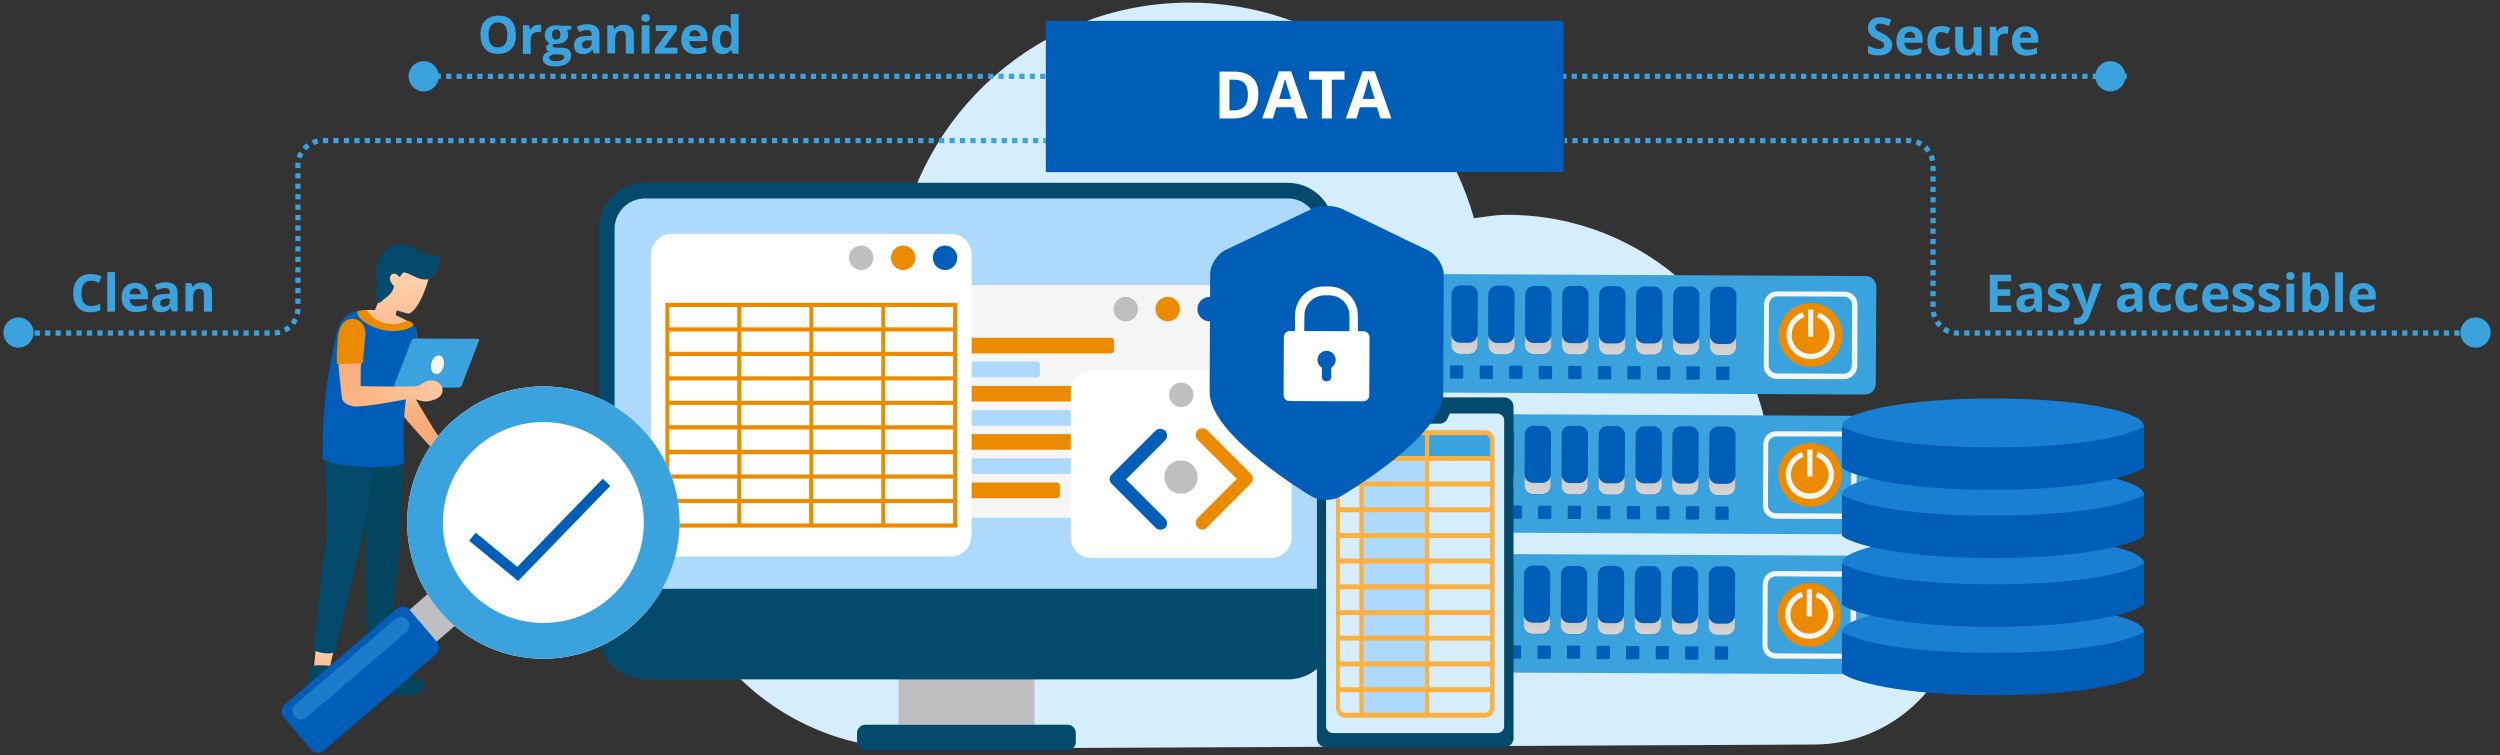 <?xml version="1.0" encoding="utf-8"?>
<!-- Generator: Adobe Illustrator 24.2.0, SVG Export Plug-In . SVG Version: 6.00 Build 0)  -->
<svg version="1.1" id="design" xmlns="http://www.w3.org/2000/svg" xmlns:xlink="http://www.w3.org/1999/xlink" x="0px" y="0px"
	 viewBox="0 0 960 290" style="enable-background:new 0 0 960 290;" xml:space="preserve">
<rect x="0" y="0" width="960" height="290" fill="#333333" stroke="none"/>
<style type="text/css">
	.st0{fill:url(#SVGID_1_);}
	.st1{fill:url(#SVGID_2_);}
	.st2{fill:#ED8B00;}
	.st3{fill:url(#SVGID_3_);}
	.st4{fill:#044660;}
	.st5{fill:url(#SVGID_4_);}
	.st6{fill:#034A6D;}
	.st7{fill:#005EB8;}
	.st8{fill:url(#SVGID_5_);}
	.st9{fill:#3AA3DD;}
	.st10{fill:#F5F5F5;}
	.st11{fill:url(#SVGID_6_);}
	.st12{fill:url(#SVGID_7_);}
	.st13{fill:#D6EEFC;}
	.st14{fill:#FBB040;}
	.st15{fill:url(#SVGID_8_);}
	.st16{fill:url(#SVGID_9_);}
	.st17{fill:url(#SVGID_10_);}
	.st18{fill:url(#SVGID_11_);}
	.st19{fill:url(#SVGID_12_);}
	.st20{fill:url(#SVGID_13_);}
	.st21{fill:url(#SVGID_14_);}
	.st22{fill:url(#SVGID_15_);}
	.st23{fill:url(#SVGID_16_);}
	.st24{fill:url(#SVGID_17_);}
	.st25{fill:url(#SVGID_18_);}
	.st26{fill:url(#SVGID_19_);}
	.st27{fill:url(#SVGID_20_);}
	.st28{fill:url(#SVGID_21_);}
	.st29{fill:url(#SVGID_22_);}
	.st30{fill:#187FD3;}
	.st31{fill:#BDBFC1;}
	.st32{fill:#ACD9FC;stroke:#034A6D;stroke-width:6;stroke-miterlimit:10;}
	.st33{fill:#ACD9FC;}
	.st34{fill:#FFFFFF;}
	.st35{fill:#1B7CCC;}
	.st36{fill:none;stroke:#005EB8;stroke-width:4;stroke-miterlimit:10;}
	.st37{fill:none;}
	.st38{enable-background:new    ;}
	.st39{fill:none;stroke:#3AA3DD;stroke-width:2;stroke-miterlimit:10;}
	.st40{fill:none;stroke:#3AA3DD;stroke-width:2;stroke-miterlimit:10;stroke-dasharray:2.001,2.001;}
	.st41{fill:none;stroke:#3AA3DD;stroke-width:2;stroke-miterlimit:10;stroke-dasharray:2.005,2.005;}
	.st42{fill:none;stroke:#3AA3DD;stroke-width:2;stroke-miterlimit:10;stroke-dasharray:2.002,2.002;}
</style>
<g>
	<g>
		
			<linearGradient id="SVGID_1_" gradientUnits="userSpaceOnUse" x1="164.157" y1="148.074" x2="164.157" y2="118.568" gradientTransform="matrix(1 4.600000e-03 4.600000e-03 -1 -0.975 281.007)">
			<stop  offset="0" style="stop-color:#FFD1AE"/>
			<stop  offset="1" style="stop-color:#F9AC78"/>
		</linearGradient>
		<path class="st0" d="M158.3,150.8c4.1,7.6,12.2,20.4,13,21c0.9,0.7,2.4,1.2,3.1,1.7c4.8,3.6,0.9,10.2-3.9,6.7
			c-4.3-3.2-3-5-4.8-8.2c-0.5-0.6-12.9-13.8-14.3-17.2C148.7,147.6,156.7,147.7,158.3,150.8z"/>
		<g>
			
				<linearGradient id="SVGID_2_" gradientUnits="userSpaceOnUse" x1="154.419" y1="148.071" x2="154.419" y2="118.565" gradientTransform="matrix(1 4.600000e-03 4.600000e-03 -1 -0.975 281.007)">
				<stop  offset="0" style="stop-color:#FFD1AE"/>
				<stop  offset="1" style="stop-color:#F9AC78"/>
			</linearGradient>
			<path class="st1" d="M158.3,151.7c0,6.9-7.3,4.9-7.3,0.9c0,0-0.9-6.8-1.3-13.3l8.8-0.5C158.2,142,158.3,147.4,158.3,151.7z"/>
			<path class="st2" d="M160.1,129.2c-0.2,2.6-0.6,7.1-1,11l-9.9,0.3c-0.2-3.5,0.1-7.3,0.4-10.5
				C150.6,119.7,160.7,122.1,160.1,129.2z"/>
		</g>
	</g>
	<g>
		
			<linearGradient id="SVGID_3_" gradientUnits="userSpaceOnUse" x1="146.217" y1="33.167" x2="146.217" y2="20.606" gradientTransform="matrix(1 4.600000e-03 4.600000e-03 -1 -0.975 281.007)">
			<stop  offset="0" style="stop-color:#FFD1AE"/>
			<stop  offset="1" style="stop-color:#F9AC78"/>
		</linearGradient>
		<path class="st3" d="M148.1,256.5l0.9-9.2h-7.2c0.2,6,0.3,10.1,0.3,10.1S150.2,258.5,148.1,256.5z"/>
		<path class="st4" d="M133.3,165c0,0.3,7.1,40.9,7,41.5c0,0-0.1,7.3,0,12.5s0.8,30.9,0.8,30.9s1,0.6,4,0.7c3.1,0,4.4-1,4.4-1
			l4.2-41.6c0-0.5,0.7-18.5,1.1-31c0.2-6.7-2.8-10.9-2.8-11C152.1,173.3,133.3,172.4,133.3,165z"/>
		<g>
			<path class="st4" d="M149.6,256c0,0,1.8,0.3,6,3c4.2,2.6,5.7,0.6,6.8,2.8c1.1,2.2-0.2,5.6-5.6,5.2c-5.4-0.3-16.4-0.8-16.6-1
				c-0.2-0.2,0.4-9.1,1.1-10.1C141.9,254.8,149.3,255.4,149.6,256z"/>
		</g>
	</g>
	<g>
		
			<linearGradient id="SVGID_4_" gradientUnits="userSpaceOnUse" x1="268.081" y1="-136.301" x2="268.081" y2="-148.868" gradientTransform="matrix(0.991 0.137 0.137 -0.991 -122.114 77.091)">
			<stop  offset="0" style="stop-color:#FFD1AE"/>
			<stop  offset="1" style="stop-color:#F9AC78"/>
		</linearGradient>
		<path class="st5" d="M126.5,256.9l2.1-9l-7.1-1c-0.6,6-1,10-1,10S128.3,259.3,126.5,256.9z"/>
		<path class="st6" d="M124.8,174.6c0,0.3,0.7,31.3,0.5,31.8c0,0-1.1,7.3-1.6,12.4c-0.6,5.2-3.3,30.8-3.3,30.8s0.9,0.8,3.9,1.2
			s4.4-0.4,4.4-0.4l9.7-40.7c0.1-0.4,2.4-13.8,4.4-26.2c1.1-6.6,0.3-10.8,0.3-10.9C143.6,169.5,125.2,171.5,124.8,174.6z"/>
		<g>
			<path class="st4" d="M127.8,256c0,0,1.8,0.3,6,2.8s5.7,0.5,6.8,2.6s-0.1,5.6-5.5,5.4s-16.4-0.4-16.6-0.7
				c-0.2-0.2,0.2-9.1,0.9-10.1C120.1,255.1,127.5,255.5,127.8,256z"/>
		</g>
	</g>
	<path class="st7" d="M149.3,120.8c0,0.9,3,1.6,3,0.9c1.7,0.5,4.5,1.5,6.6,3.1c2.2,1.7,1.1,6.8-1.3,16.9c-4.3,25.1-2,29.4-2.4,36.1
		c-5.6,2.9-29.2,1.3-31.4-1.7c0.5-7.6-1.2-18.5,5.5-48.3C131.7,116.2,143.9,119.1,149.3,120.8z"/>
	<g>
		
			<linearGradient id="SVGID_5_" gradientUnits="userSpaceOnUse" x1="4265.85" y1="-187.488" x2="4257.831" y2="-224.696" gradientTransform="matrix(-0.96 -0.282 0.283 -0.96 4298.843 1127.477)">
			<stop  offset="0" style="stop-color:#FFD1AE"/>
			<stop  offset="1" style="stop-color:#F9AC78"/>
		</linearGradient>
		<path class="st8" d="M151,99.4c2.2-3.7,12.7-2.1,14.4,4.1c-1.2,6.4-4.7,15.5-8.3,16.9c-0.4,0.1-2.8-0.6-4.6-1.2
			c-0.5,0.6-0.5,1.8-0.5,1.8l5.6,2.8c0,0-0.1,1.8-7.3,1.4c-7.5-0.5-11.3-6.1-11.3-6.1s3.3-0.2,4.9,0c0.2,0,1.3-3.3,2.4-5.8
			C145,108.8,151,99.4,151,99.4z"/>
	</g>
	<path class="st6" d="M165.5,106.8c-1.4,0.8-3.7,0.8-6.5-0.7s-4.1-1.5-4.1-1.5l-1.5,1.8c0,0-1.7-2.3-3.1-0.9c-1.8,1.7,1,4.4,1,4.4
		s-0.3,2.4-2.7,4.1s-2.6,2.7-3.5,2.2c-1.2-0.6,0.1-5.7-0.6-9.3c-0.7-3.5,1.1-10.2,6.4-12.5c6.7-2.9,12.7,5.9,17.6,3.4
		C169.1,99.5,168.9,104.7,165.5,106.8z"/>
	<path class="st2" d="M137.3,119.4l3.6-0.4c0,0,1.6,3,4.4,4.2c6.7,2.9,9.8,0,11.1,0.1c1.3,0,2.4,0.8,2.3,1.5
		c-0.2,1.2-7.7,4.3-15.9,0.5C136.1,122.1,137.3,119.4,137.3,119.4z"/>
	<g>
		<path class="st7" d="M140.4,146.6h10l6.1-15.7c0.2-0.4,0.7-0.8,1.2-0.8l24.1,0.1c0.5,0,0.7,0.4,0.6,0.8l-6.1,15.8
			c0.4,0.1,0.7,0.4,0.7,0.9v0.4c0,0.5-0.4,0.9-0.9,0.9h-1.5l-24.1-0.1h-10c-0.5,0-0.9-0.4-0.9-0.9v-0.4
			C139.5,147,139.9,146.6,140.4,146.6z"/>
		<path class="st9" d="M151.4,147.9c-0.2,0.5,0.1,0.8,0.6,0.8l24.1,0.1c0.5,0,1-0.4,1.2-0.8l6.6-17.1c0.2-0.4-0.1-0.8-0.6-0.8
			l-24.1-0.1c-0.5,0-1,0.4-1.2,0.8L151.4,147.9z"/>
		<path class="st10" d="M165.6,139.6c-0.4,2,0.3,3.8,1.7,4c1.3,0.3,2.7-1.1,3.1-3.1c0.4-2-0.3-3.8-1.6-4
			C167.4,136.3,166,137.6,165.6,139.6z"/>
	</g>
	<g>
		
			<linearGradient id="SVGID_6_" gradientUnits="userSpaceOnUse" x1="134.142" y1="1390.822" x2="84.763" y2="1431.97" gradientTransform="matrix(0.669 -0.743 -0.743 -0.669 1129.877 1176.059)">
			<stop  offset="0" style="stop-color:#FFD1AE"/>
			<stop  offset="1" style="stop-color:#F9AC78"/>
		</linearGradient>
		<path class="st11" d="M135.8,148.1c8.6,0.5,23.8,0.4,24.7,0.1c1-0.4,2.3-1.4,3.1-1.7c5.5-2.2,9.1,4.6,3.6,6.8c-5,2-5.8,0-9.5-0.3
			c-0.7,0.1-18.5,3.7-22.1,3C128,154.6,132.3,147.9,135.8,148.1z"/>
		<g>
			
				<linearGradient id="SVGID_7_" gradientUnits="userSpaceOnUse" x1="177.555" y1="100.635" x2="128.177" y2="141.782" gradientTransform="matrix(1 4.600000e-03 4.600000e-03 -1 -0.975 281.007)">
				<stop  offset="0" style="stop-color:#FFD1AE"/>
				<stop  offset="1" style="stop-color:#F9AC78"/>
			</linearGradient>
			<path class="st12" d="M138.5,151c0,6.9-7.3,4.9-7.3,0.9c0,0-0.9-6.8-1.3-13.3l8.8-0.5C138.4,141.4,138.5,146.7,138.5,151z"/>
			<path class="st2" d="M140.3,128.5c-0.2,2.6-0.6,7.2-1,11l-9.9,0.3c-0.2-3.5,0.1-7.3,0.4-10.5C130.8,119,140.9,121.5,140.3,128.5z
				"/>
		</g>
	</g>
</g>
<g>
	<g>
		<g>
			<path class="st13" d="M696.1,172.4c-5.7,0-11,1.1-16.2,2.7c-4.9-52-48.2-92.8-101.5-92.6c-4.3,0-8.3,0.8-12.4,1.3
				C552.5,35.9,508.5,0.8,456.2,1c-57,0.3-103.8,42.4-111.8,97.2c-49.8,3.2-89.2,44.3-88.9,94.8c0.2,52.5,42.9,94.8,95.4,94.5
				l345.8-1.6c31.4-0.1,56.6-25.7,56.5-57C753,197.6,727.5,172.3,696.1,172.4z"/>
		</g>
		<path class="st14" d="M754.3,180.8h-8.7v4.4h8.7c3.6,0,6.5,3,6.5,6.6l-0.2,35.9c0,3.6-3,6.5-6.6,6.5h-8.7v4.4h8.7
			c6,0,10.9-4.8,10.9-10.8l0.2-35.9C765.2,185.8,760.3,180.9,754.3,180.8z"/>
		<g>
			<g>
				<path class="st7" d="M736.4,175.6l-10.7-0.1l0,0h-0.1h-4.3c-0.6,0-1.2,0.5-1.2,1.2l-0.1,11.6c0,0.6,0.5,1.2,1.2,1.2h4.3h0.1l0,0
					l10.7,0.1c1.3,0,2.4-1,2.4-2.3V178C738.7,176.7,737.7,175.6,736.4,175.6z"/>
				
					<linearGradient id="SVGID_8_" gradientUnits="userSpaceOnUse" x1="717.841" y1="101.834" x2="755.143" y2="101.834" gradientTransform="matrix(1 4.600000e-03 4.600000e-03 -1 -0.975 281.007)">
					<stop  offset="0" style="stop-color:#AFAFAF"/>
					<stop  offset="0.395" style="stop-color:#CCCCCC"/>
					<stop  offset="1" style="stop-color:#FFFFFF"/>
				</linearGradient>
				<path class="st15" d="M737.3,177.7L737.3,177.7l-8.4-0.1c-0.9,0-1.7,0.7-1.7,1.7v6.5c0,0.9,0.7,1.7,1.7,1.7h8.4l0,0
					c0,0,0,0,0.1,0h1.3c0-0.1,0.1-0.2,0.1-0.3v-9.3c0-0.1,0-0.2-0.1-0.3L737.3,177.7C737.4,177.7,737.3,177.7,737.3,177.7z"/>
				<g>
					
						<linearGradient id="SVGID_9_" gradientUnits="userSpaceOnUse" x1="719.912" y1="104.438" x2="730.11" y2="104.438" gradientTransform="matrix(1 4.600000e-03 4.600000e-03 -1 -0.975 281.007)">
						<stop  offset="0" style="stop-color:#AFAFAF"/>
						<stop  offset="0.395" style="stop-color:#CCCCCC"/>
						<stop  offset="1" style="stop-color:#FFFFFF"/>
					</linearGradient>
					<path class="st16" d="M725.3,181c0,0.2-0.2,0.4-0.4,0.4h-2.3c-0.2,0-0.4-0.2-0.4-0.4v-2.2c0-0.2,0.2-0.4,0.4-0.4h2.3
						c0.2,0,0.4,0.2,0.4,0.4V181z"/>
					
						<linearGradient id="SVGID_10_" gradientUnits="userSpaceOnUse" x1="719.911" y1="99.138" x2="730.113" y2="99.138" gradientTransform="matrix(1 4.600000e-03 4.600000e-03 -1 -0.975 281.007)">
						<stop  offset="0" style="stop-color:#AFAFAF"/>
						<stop  offset="0.395" style="stop-color:#CCCCCC"/>
						<stop  offset="1" style="stop-color:#FFFFFF"/>
					</linearGradient>
					<path class="st17" d="M725.2,186.3c0,0.2-0.2,0.4-0.4,0.4h-2.3c-0.2,0-0.4-0.2-0.4-0.4v-2.2c0-0.2,0.2-0.4,0.4-0.4h2.3
						c0.2,0,0.4,0.2,0.4,0.4V186.3z"/>
				</g>
				
					<linearGradient id="SVGID_11_" gradientUnits="userSpaceOnUse" x1="763.68" y1="101.612" x2="746.66" y2="101.612" gradientTransform="matrix(1 4.600000e-03 4.600000e-03 -1 -0.975 281.007)">
					<stop  offset="0" style="stop-color:#AFAFAF"/>
					<stop  offset="0.395" style="stop-color:#CCCCCC"/>
					<stop  offset="1" style="stop-color:#FFFFFF"/>
				</linearGradient>
				<path class="st18" d="M743.4,179.5c-1.4,0-2.5-1.5-2.5-1.5h-2.2v9.6h2.2c0,0,1.1-1.5,2.5-1.5h2.2v-6.5L743.4,179.5z"/>
			</g>
		</g>
		<g>
			<path class="st14" d="M504.3,183.5h8.7v-4.4h-8.7c-3.6,0-6.5-3-6.5-6.6l0.2-35.9c0-3.6,3-6.5,6.6-6.5h8.7v-4.4h-8.7
				c-6,0-10.9,4.8-10.9,10.8l-0.2,35.9C493.4,178.6,498.3,183.5,504.3,183.5z"/>
			<g>
				<g>
					<g>
						<path class="st7" d="M521.9,174.6h10.7l0,0h0.1h4.3c0.6,0,1.2,0.5,1.2,1.2l-0.1,11.6c0,0.7-0.5,1.2-1.2,1.2h-4.3h-0.1l0,0
							h-10.7c-1.3,0-2.4-1.1-2.3-2.4v-9.3C519.6,175.7,520.6,174.6,521.9,174.6z"/>
						
							<linearGradient id="SVGID_12_" gradientUnits="userSpaceOnUse" x1="3541.599" y1="101.376" x2="3578.901" y2="101.376" gradientTransform="matrix(-1 -4.600000e-03 4.600000e-03 -1 4082.061 299.393)">
							<stop  offset="0" style="stop-color:#AFAFAF"/>
							<stop  offset="0.395" style="stop-color:#CCCCCC"/>
							<stop  offset="1" style="stop-color:#FFFFFF"/>
						</linearGradient>
						<path class="st19" d="M521,176.7L521,176.7h8.4c0.9,0,1.7,0.7,1.7,1.7v6.5c0,0.9-0.8,1.7-1.7,1.7H521l0,0h-0.1h-1.3
							c0-0.1-0.1-0.2-0.1-0.3V177c0-0.1,0-0.2,0.1-0.3L521,176.7L521,176.7z"/>
						<g>
							
								<linearGradient id="SVGID_13_" gradientUnits="userSpaceOnUse" x1="3543.67" y1="103.972" x2="3553.871" y2="103.972" gradientTransform="matrix(-1 -4.600000e-03 4.600000e-03 -1 4082.061 299.393)">
								<stop  offset="0" style="stop-color:#AFAFAF"/>
								<stop  offset="0.395" style="stop-color:#CCCCCC"/>
								<stop  offset="1" style="stop-color:#FFFFFF"/>
							</linearGradient>
							<path class="st20" d="M533,180.2c0,0.2,0.2,0.4,0.4,0.4h2.3c0.2,0,0.4-0.2,0.4-0.4V178c0-0.2-0.2-0.4-0.4-0.4h-2.3
								c-0.2,0-0.4,0.2-0.4,0.4V180.2z"/>
							
								<linearGradient id="SVGID_14_" gradientUnits="userSpaceOnUse" x1="3543.67" y1="98.772" x2="3553.868" y2="98.772" gradientTransform="matrix(-1 -4.600000e-03 4.600000e-03 -1 4082.061 299.393)">
								<stop  offset="0" style="stop-color:#AFAFAF"/>
								<stop  offset="0.395" style="stop-color:#CCCCCC"/>
								<stop  offset="1" style="stop-color:#FFFFFF"/>
							</linearGradient>
							<path class="st21" d="M533,185.4c0,0.2,0.2,0.4,0.4,0.4h2.3c0.2,0,0.4-0.2,0.4-0.4v-2.2c0-0.2-0.2-0.4-0.4-0.4h-2.3
								c-0.2,0-0.4,0.2-0.4,0.4V185.4z"/>
						</g>
						
							<linearGradient id="SVGID_15_" gradientUnits="userSpaceOnUse" x1="3587.434" y1="101.198" x2="3570.417" y2="101.198" gradientTransform="matrix(-1 -4.600000e-03 4.600000e-03 -1 4082.061 299.393)">
							<stop  offset="0" style="stop-color:#AFAFAF"/>
							<stop  offset="0.395" style="stop-color:#CCCCCC"/>
							<stop  offset="1" style="stop-color:#FFFFFF"/>
						</linearGradient>
						<path class="st22" d="M514.9,178.5c1.4,0,2.5-1.5,2.5-1.5h2.2v9.6h-2.2c0,0-1.1-1.5-2.5-1.5h-2.2v-6.5L514.9,178.5z"/>
					</g>
				</g>
				<g>
					<g>
						<path class="st7" d="M522.2,121l10.7,0.1l0,0h0.1h4.3c0.6,0,1.2,0.5,1.2,1.2l-0.1,11.6c0,0.7-0.5,1.2-1.2,1.2h-4.3h-0.1l0,0
							h-10.7c-1.3,0-2.4-1.1-2.3-2.4v-9.3C519.8,122,520.9,120.9,522.2,121z"/>
						
							<linearGradient id="SVGID_16_" gradientUnits="userSpaceOnUse" x1="3541.599" y1="155.076" x2="3578.901" y2="155.076" gradientTransform="matrix(-1 -4.600000e-03 4.600000e-03 -1 4082.061 299.393)">
							<stop  offset="0" style="stop-color:#AFAFAF"/>
							<stop  offset="0.395" style="stop-color:#CCCCCC"/>
							<stop  offset="1" style="stop-color:#FFFFFF"/>
						</linearGradient>
						<path class="st23" d="M521.2,123L521.2,123h8.4c0.9,0,1.7,0.7,1.7,1.7v6.5c0,0.9-0.8,1.7-1.7,1.7h-8.4l0,0h-0.1h-1.3
							c0-0.1-0.1-0.2-0.1-0.3v-9.3c0-0.1,0-0.2,0.1-0.3L521.2,123L521.2,123z"/>
						<g>
							
								<linearGradient id="SVGID_17_" gradientUnits="userSpaceOnUse" x1="3543.67" y1="157.672" x2="3553.871" y2="157.672" gradientTransform="matrix(-1 -4.600000e-03 4.600000e-03 -1 4082.061 299.393)">
								<stop  offset="0" style="stop-color:#AFAFAF"/>
								<stop  offset="0.395" style="stop-color:#CCCCCC"/>
								<stop  offset="1" style="stop-color:#FFFFFF"/>
							</linearGradient>
							<path class="st24" d="M533.3,126.5c0,0.2,0.2,0.4,0.4,0.4h2.3c0.2,0,0.4-0.2,0.4-0.4v-2.2c0-0.2-0.2-0.4-0.4-0.4h-2.3
								c-0.2,0-0.4,0.2-0.4,0.4V126.5z"/>
							
								<linearGradient id="SVGID_18_" gradientUnits="userSpaceOnUse" x1="3543.671" y1="152.472" x2="3553.868" y2="152.472" gradientTransform="matrix(-1 -4.600000e-03 4.600000e-03 -1 4082.061 299.393)">
								<stop  offset="0" style="stop-color:#AFAFAF"/>
								<stop  offset="0.395" style="stop-color:#CCCCCC"/>
								<stop  offset="1" style="stop-color:#FFFFFF"/>
							</linearGradient>
							<path class="st25" d="M533.2,131.7c0,0.2,0.2,0.4,0.4,0.4h2.3c0.2,0,0.4-0.2,0.4-0.4v-2.2c0-0.2-0.2-0.4-0.4-0.4h-2.3
								c-0.2,0-0.4,0.2-0.4,0.4V131.7z"/>
						</g>
						
							<linearGradient id="SVGID_19_" gradientUnits="userSpaceOnUse" x1="3587.434" y1="154.898" x2="3570.417" y2="154.898" gradientTransform="matrix(-1 -4.600000e-03 4.600000e-03 -1 4082.061 299.393)">
							<stop  offset="0" style="stop-color:#AFAFAF"/>
							<stop  offset="0.395" style="stop-color:#CCCCCC"/>
							<stop  offset="1" style="stop-color:#FFFFFF"/>
						</linearGradient>
						<path class="st26" d="M515.1,124.8c1.4,0,2.5-1.5,2.5-1.5h2.2v9.6h-2.2c0,0-1.1-1.5-2.5-1.5h-2.2v-6.5L515.1,124.8z"/>
					</g>
				</g>
			</g>
		</g>
		<g>
			<path class="st9" d="M715.9,213.4c2.3,0,4.1,1.9,4.1,4.1l-0.2,37.3c0,2.3-1.9,4.1-4.1,4.1l-173.5-0.8c-2.3,0-4.1-1.9-4.1-4.1
				l0.2-37.3c0-2.2,1.9-4.1,4.1-4.1L715.9,213.4z"/>
			<g>
				<g>
					<path class="st7" d="M549.5,217c1.8,0,3.3,1.5,3.3,3.3l-0.1,19.7c0,1.8-1.5,3.3-3.3,3.3h-3.5c-1.8,0-3.3-1.5-3.3-3.3l0.1-19.7
						c0-1.8,1.5-3.3,3.3-3.3H549.5z"/>
					<path class="st7" d="M563.7,217.1c1.8,0,3.3,1.5,3.3,3.3l-0.1,19.7c0,1.8-1.5,3.3-3.3,3.3h-3.5c-1.8,0-3.3-1.5-3.3-3.3
						l0.1-19.7c0-1.8,1.5-3.3,3.3-3.3H563.7z"/>
					<path class="st7" d="M577.9,217.1c1.8,0,3.3,1.5,3.3,3.3l-0.1,19.7c0,1.8-1.5,3.3-3.3,3.3h-3.5c-1.8,0-3.3-1.5-3.3-3.3
						l0.1-19.7c0-1.8,1.5-3.3,3.3-3.3H577.9z"/>
					<path class="st7" d="M592,217.2c1.8,0,3.3,1.5,3.3,3.3l-0.1,19.7c0,1.8-1.5,3.3-3.3,3.3h-3.5c-1.8,0-3.3-1.5-3.3-3.3l0.1-19.7
						c0-1.8,1.5-3.3,3.3-3.3H592z"/>
					<path class="st7" d="M606.2,217.3c1.8,0,3.3,1.5,3.3,3.3l-0.1,19.7c0,1.8-1.5,3.3-3.3,3.3h-3.5c-1.8,0-3.3-1.5-3.3-3.3
						l0.1-19.7c0-1.8,1.5-3.3,3.3-3.3H606.2z"/>
					<path class="st7" d="M620.4,217.3c1.8,0,3.3,1.5,3.3,3.3l-0.1,19.7c0,1.8-1.5,3.3-3.3,3.3h-3.5c-1.8,0-3.3-1.5-3.3-3.3
						l0.1-19.7c0-1.8,1.5-3.3,3.3-3.3H620.4z"/>
					<path class="st7" d="M634.6,217.4c1.8,0,3.3,1.5,3.3,3.3l-0.1,19.7c0,1.8-1.5,3.3-3.3,3.3H631c-1.8,0-3.3-1.5-3.3-3.3l0.1-19.7
						c0-1.8,1.5-3.3,3.3-3.3H634.6z"/>
					<path class="st7" d="M648.8,217.5c1.8,0,3.3,1.5,3.3,3.3l-0.1,19.7c0,1.8-1.5,3.3-3.3,3.3h-3.5c-1.8,0-3.3-1.5-3.3-3.3
						l0.1-19.7c0-1.8,1.5-3.3,3.3-3.3H648.8z"/>
					<path class="st7" d="M663,217.5c1.8,0,3.3,1.5,3.3,3.3l-0.1,19.7c0,1.8-1.5,3.3-3.3,3.3h-3.5c-1.8,0-3.3-1.5-3.3-3.3l0.1-19.7
						c0-1.8,1.5-3.3,3.3-3.3H663z"/>
				</g>
				
					<linearGradient id="SVGID_20_" gradientUnits="userSpaceOnUse" x1="605.165" y1="63.677" x2="605.165" y2="17.537" gradientTransform="matrix(1 4.600000e-03 4.600000e-03 -1 -0.975 281.007)">
					<stop  offset="0" style="stop-color:#AFAFAF"/>
					<stop  offset="0.395" style="stop-color:#CCCCCC"/>
					<stop  offset="1" style="stop-color:#FFFFFF"/>
				</linearGradient>
				<path class="st27" d="M591.9,239.1h-3.5c-1.8,0-3.3-1.5-3.3-3.3v4.3c0,1.8,1.5,3.3,3.3,3.3h3.5c1.8,0,3.3-1.5,3.3-3.3v-4.3
					C595.2,237.7,593.8,239.1,591.9,239.1z M549.4,238.9h-3.5c-1.8,0-3.3-1.5-3.3-3.3v4.3c0,1.8,1.5,3.3,3.3,3.3h3.5
					c1.8,0,3.3-1.5,3.3-3.3v-4.3C552.7,237.5,551.2,239,549.4,238.9z M606.1,239.2h-3.5c-1.8,0-3.3-1.5-3.3-3.3v4.3
					c0,1.8,1.5,3.3,3.3,3.3h3.5c1.8,0,3.3-1.5,3.3-3.3v-4.3C609.4,237.7,607.9,239.2,606.1,239.2z M563.6,239h-3.5
					c-1.8,0-3.3-1.5-3.3-3.3v4.3c0,1.8,1.5,3.3,3.3,3.3h3.5c1.8,0,3.3-1.5,3.3-3.3v-4.3C566.9,237.5,565.4,239,563.6,239z
					 M577.8,239.1h-3.5c-1.8,0-3.3-1.5-3.3-3.3v4.3c0,1.8,1.5,3.3,3.3,3.3h3.5c1.8,0,3.3-1.5,3.3-3.3v-4.3
					C581,237.6,579.6,239.1,577.8,239.1z M648.7,239.4h-3.5c-1.8,0-3.3-1.5-3.3-3.3v4.3c0,1.8,1.5,3.3,3.3,3.3h3.5
					c1.8,0,3.3-1.5,3.3-3.3v-4.3C652,237.9,650.5,239.4,648.7,239.4z M662.9,239.5h-3.5c-1.8,0-3.3-1.5-3.3-3.3v4.3
					c0,1.8,1.5,3.3,3.3,3.3h3.5c1.8,0,3.3-1.5,3.3-3.3v-4.3C666.2,238,664.7,239.5,662.9,239.5z M620.3,239.3h-3.5
					c-1.8,0-3.3-1.5-3.3-3.3v4.3c0,1.8,1.5,3.3,3.3,3.3h3.5c1.8,0,3.3-1.5,3.3-3.3V236C623.6,237.8,622.1,239.3,620.3,239.3z
					 M634.5,239.3H631c-1.8,0-3.3-1.5-3.3-3.3v4.3c0,1.8,1.5,3.3,3.3,3.3h3.5c1.8,0,3.3-1.5,3.3-3.3V236
					C637.8,237.9,636.3,239.3,634.5,239.3z"/>
				<g>
					<path class="st7" d="M550.1,252.4c0,0.2-0.2,0.4-0.4,0.4h-4.3c-0.2,0-0.4-0.2-0.4-0.4v-4.3c0-0.2,0.2-0.4,0.4-0.4h4.3
						c0.2,0,0.4,0.2,0.4,0.4V252.4z"/>
					<path class="st7" d="M561.4,252.4c0,0.2-0.2,0.4-0.4,0.4h-4.3c-0.2,0-0.4-0.2-0.4-0.4v-4.3c0-0.2,0.2-0.4,0.4-0.4h4.3
						c0.2,0,0.4,0.2,0.4,0.4V252.4z"/>
					<path class="st7" d="M572.8,252.5c0,0.2-0.2,0.4-0.4,0.4h-4.3c-0.2,0-0.4-0.2-0.4-0.4v-4.3c0-0.2,0.2-0.4,0.4-0.4h4.3
						c0.2,0,0.4,0.2,0.4,0.4V252.5z"/>
					<path class="st7" d="M584.1,252.5c0,0.2-0.2,0.4-0.4,0.4h-4.3c-0.2,0-0.4-0.2-0.4-0.4v-4.3c0-0.2,0.2-0.4,0.4-0.4h4.3
						c0.2,0,0.4,0.2,0.4,0.4V252.5z"/>
					<path class="st7" d="M595.5,252.6c0,0.2-0.2,0.4-0.4,0.4h-4.3c-0.2,0-0.4-0.2-0.4-0.4v-4.3c0-0.2,0.2-0.4,0.4-0.4h4.3
						c0.2,0,0.4,0.2,0.4,0.4V252.6z"/>
					<path class="st7" d="M606.8,252.6c0,0.2-0.2,0.4-0.4,0.4h-4.3c-0.2,0-0.4-0.2-0.4-0.4v-4.3c0-0.2,0.2-0.4,0.4-0.4h4.3
						c0.2,0,0.4,0.2,0.4,0.4V252.6z"/>
					<path class="st7" d="M618.2,252.7c0,0.2-0.2,0.4-0.4,0.4h-4.3c-0.2,0-0.4-0.2-0.4-0.4v-4.3c0-0.2,0.2-0.4,0.4-0.4h4.3
						c0.2,0,0.4,0.2,0.4,0.4V252.7z"/>
					<path class="st7" d="M640.9,252.8c0,0.2-0.2,0.4-0.4,0.4h-4.3c-0.2,0-0.4-0.2-0.4-0.4v-4.3c0-0.2,0.2-0.4,0.4-0.4h4.3
						c0.2,0,0.4,0.2,0.4,0.4V252.8z"/>
					<path class="st7" d="M663.6,252.9c0,0.2-0.2,0.4-0.4,0.4h-4.3c-0.2,0-0.4-0.2-0.4-0.4v-4.3c0-0.2,0.2-0.4,0.4-0.4h4.3
						c0.2,0,0.4,0.2,0.4,0.4V252.9z"/>
					<path class="st7" d="M652.2,252.9c0,0.2-0.2,0.4-0.4,0.4h-4.3c-0.2,0-0.4-0.2-0.4-0.4v-4.3c0-0.2,0.2-0.4,0.4-0.4h4.3
						c0.2,0,0.4,0.2,0.4,0.4V252.9z"/>
					<path class="st7" d="M629.5,252.8c0,0.2-0.2,0.4-0.4,0.4h-4.3c-0.2,0-0.4-0.2-0.4-0.4v-4.3c0-0.2,0.2-0.4,0.4-0.4h4.3
						c0.2,0,0.4,0.2,0.4,0.4V252.8z"/>
				</g>
			</g>
			<g>
				<path class="st10" d="M707.6,253l-25.8-0.1c-2.8,0-5.1-2.3-5-5.1l0.1-23.5c0-2.8,2.3-5.1,5.1-5l25.8,0.1c2.8,0,5.1,2.3,5,5.1
					l-0.1,23.5C712.7,250.7,710.4,253,707.6,253z M681.9,221.3c-1.7,0-3,1.3-3.1,3l-0.1,23.5c0,1.7,1.4,3,3,3.1l25.8,0.1
					c1.7,0,3-1.4,3.1-3l0.1-23.5c0-1.7-1.4-3-3-3L681.9,221.3z"/>
			</g>
			<path class="st2" d="M707,236.2c0-6.8-5.4-12.3-12.2-12.3s-12.3,5.4-12.3,12.2s5.4,12.3,12.2,12.3S707,242.9,707,236.2z"/>
			<g>
				<g>
					<path class="st10" d="M694.7,245.3c-5.1,0-9.2-4.2-9.2-9.3c0-3.9,2.5-7.4,6.2-8.7l0.7,1.9c-2.9,1-4.9,3.7-4.9,6.8
						c0,4,3.2,7.2,7.2,7.3c4,0,7.2-3.2,7.3-7.2c0-3-1.9-5.8-4.8-6.8l0.7-1.9c3.7,1.3,6.2,4.8,6.2,8.7
						C704,241.2,699.8,245.4,694.7,245.3z"/>
				</g>
				<g>
					
						<rect x="689.5" y="230.5" transform="matrix(4.194918e-03 -1 1 4.194918e-03 460.364 925.24)" class="st10" width="10.4" height="2"/>
				</g>
			</g>
		</g>
		<g>
			<g>
				<path class="st9" d="M716.1,159.7c2.3,0,4.1,1.9,4.1,4.1l-0.2,37.3c0,2.3-1.9,4.1-4.1,4.1l-173.5-0.8c-2.3,0-4.1-1.9-4.1-4.1
					l0.2-37.3c0-2.2,1.9-4.1,4.1-4.1L716.1,159.7z"/>
				<g>
					<g>
						<path class="st7" d="M549.7,163.3c1.8,0,3.3,1.5,3.3,3.3l-0.1,19.7c0,1.8-1.5,3.3-3.3,3.3h-3.5c-1.8,0-3.3-1.5-3.3-3.3
							l0.1-19.7c0-1.8,1.5-3.3,3.3-3.3H549.7z"/>
						<path class="st7" d="M563.9,163.4c1.8,0,3.3,1.5,3.3,3.3l-0.1,19.7c0,1.8-1.5,3.3-3.3,3.3h-3.5c-1.8,0-3.3-1.5-3.3-3.3
							l0.1-19.7c0-1.8,1.5-3.3,3.3-3.3H563.9z"/>
						<path class="st7" d="M578.1,163.4c1.8,0,3.3,1.5,3.3,3.3l-0.1,19.7c0,1.8-1.5,3.3-3.3,3.3h-3.5c-1.8,0-3.3-1.5-3.3-3.3
							l0.1-19.7c0-1.8,1.5-3.3,3.3-3.3H578.1z"/>
						<path class="st7" d="M592.3,163.5c1.8,0,3.3,1.5,3.3,3.3l-0.1,19.7c0,1.8-1.5,3.3-3.3,3.3h-3.5c-1.8,0-3.3-1.5-3.3-3.3
							l0.1-19.7c0-1.8,1.5-3.3,3.3-3.3H592.3z"/>
						<path class="st7" d="M606.5,163.5c1.8,0,3.3,1.5,3.3,3.3l-0.1,19.7c0,1.8-1.5,3.3-3.3,3.3h-3.5c-1.8,0-3.3-1.5-3.3-3.3
							l0.1-19.7c0-1.8,1.5-3.3,3.3-3.3H606.5z"/>
						<path class="st7" d="M620.7,163.6c1.8,0,3.3,1.5,3.3,3.3l-0.1,19.7c0,1.8-1.5,3.3-3.3,3.3h-3.5c-1.8,0-3.3-1.5-3.3-3.3
							l0.1-19.7c0-1.8,1.5-3.3,3.3-3.3H620.7z"/>
						<path class="st7" d="M634.9,163.7c1.8,0,3.3,1.5,3.3,3.3l-0.1,19.7c0,1.8-1.5,3.3-3.3,3.3h-3.5c-1.8,0-3.3-1.5-3.3-3.3
							l0.1-19.7c0-1.8,1.5-3.3,3.3-3.3H634.9z"/>
						<path class="st7" d="M649,163.7c1.8,0,3.3,1.5,3.3,3.3l-0.1,19.7c0,1.8-1.5,3.3-3.3,3.3h-3.5c-1.8,0-3.3-1.5-3.3-3.3l0.1-19.7
							c0-1.8,1.5-3.3,3.3-3.3H649z"/>
						<path class="st7" d="M663.2,163.8c1.8,0,3.3,1.5,3.3,3.3l-0.1,19.7c0,1.8-1.5,3.3-3.3,3.3h-3.5c-1.8,0-3.3-1.5-3.3-3.3
							l0.1-19.7c0-1.8,1.5-3.3,3.3-3.3H663.2z"/>
					</g>
					
						<linearGradient id="SVGID_21_" gradientUnits="userSpaceOnUse" x1="605.118" y1="117.381" x2="605.118" y2="71.244" gradientTransform="matrix(1 4.600000e-03 4.600000e-03 -1 -0.975 281.007)">
						<stop  offset="0" style="stop-color:#AFAFAF"/>
						<stop  offset="0.395" style="stop-color:#CCCCCC"/>
						<stop  offset="1" style="stop-color:#FFFFFF"/>
					</linearGradient>
					<path class="st28" d="M592.2,185.4h-3.5c-1.8,0-3.3-1.5-3.3-3.3v4.3c0,1.8,1.5,3.3,3.3,3.3h3.5c1.8,0,3.3-1.5,3.3-3.3v-4.3
						C595.5,184,594,185.4,592.2,185.4z M549.6,185.2h-3.5c-1.8,0-3.3-1.5-3.3-3.3v4.3c0,1.8,1.5,3.3,3.3,3.3h3.5
						c1.8,0,3.3-1.5,3.3-3.3v-4.3C552.9,183.8,551.4,185.3,549.6,185.2z M606.4,185.5h-3.5c-1.8,0-3.3-1.5-3.3-3.3v4.3
						c0,1.8,1.5,3.3,3.3,3.3h3.5c1.8,0,3.3-1.5,3.3-3.3v-4.3C609.7,184,608.2,185.5,606.4,185.5z M563.8,185.3h-3.5
						c-1.8,0-3.3-1.5-3.3-3.3v4.3c0,1.8,1.5,3.3,3.3,3.3h3.5c1.8,0,3.3-1.5,3.3-3.3V182C567.1,183.8,565.6,185.3,563.8,185.3z
						 M578,185.4h-3.5c-1.8,0-3.3-1.5-3.3-3.3v4.3c0,1.8,1.5,3.3,3.3,3.3h3.5c1.8,0,3.3-1.5,3.3-3.3v-4.3
						C581.3,183.9,579.8,185.4,578,185.4z M648.9,185.7h-3.5c-1.8,0-3.3-1.5-3.3-3.3v4.3c0,1.8,1.5,3.3,3.3,3.3h3.5
						c1.8,0,3.3-1.5,3.3-3.3v-4.3C652.2,184.2,650.8,185.7,648.9,185.7z M663.1,185.8h-3.5c-1.8,0-3.3-1.5-3.3-3.3v4.3
						c0,1.8,1.5,3.3,3.3,3.3h3.5c1.8,0,3.3-1.5,3.3-3.3v-4.3C666.4,184.3,664.9,185.8,663.1,185.8z M620.6,185.6h-3.5
						c-1.8,0-3.3-1.5-3.3-3.3v4.3c0,1.8,1.5,3.3,3.3,3.3h3.5c1.8,0,3.3-1.5,3.3-3.3v-4.3C623.9,184.1,622.4,185.6,620.6,185.6z
						 M634.8,185.6h-3.5c-1.8,0-3.3-1.5-3.3-3.3v4.3c0,1.8,1.5,3.3,3.3,3.3h3.5c1.8,0,3.3-1.5,3.3-3.3v-4.3
						C638,184.2,636.6,185.6,634.8,185.6z"/>
					<g>
						<path class="st7" d="M550.3,198.7c0,0.2-0.2,0.4-0.4,0.4h-4.3c-0.2,0-0.4-0.2-0.4-0.4v-4.3c0-0.2,0.2-0.4,0.4-0.4h4.3
							c0.2,0,0.4,0.2,0.4,0.4V198.7z"/>
						<path class="st7" d="M561.7,198.7c0,0.2-0.2,0.4-0.4,0.4H557c-0.2,0-0.4-0.2-0.4-0.4v-4.3c0-0.2,0.2-0.4,0.4-0.4h4.3
							c0.2,0,0.4,0.2,0.4,0.4V198.7z"/>
						<path class="st7" d="M573,198.8c0,0.2-0.2,0.4-0.4,0.4h-4.3c-0.2,0-0.4-0.2-0.4-0.4v-4.3c0-0.2,0.2-0.4,0.4-0.4h4.3
							c0.2,0,0.4,0.2,0.4,0.4V198.8z"/>
						<path class="st7" d="M584.4,198.8c0,0.2-0.2,0.4-0.4,0.4h-4.3c-0.2,0-0.4-0.2-0.4-0.4v-4.3c0-0.2,0.2-0.4,0.4-0.4h4.3
							c0.2,0,0.4,0.2,0.4,0.4V198.8z"/>
						<path class="st7" d="M595.7,198.9c0,0.2-0.2,0.4-0.4,0.4H591c-0.2,0-0.4-0.2-0.4-0.4v-4.3c0-0.2,0.2-0.4,0.4-0.4h4.3
							c0.2,0,0.4,0.2,0.4,0.4V198.9z"/>
						<path class="st7" d="M607.1,198.9c0,0.2-0.2,0.4-0.4,0.4h-4.3c-0.2,0-0.4-0.2-0.4-0.4v-4.3c0-0.2,0.2-0.4,0.4-0.4h4.3
							c0.2,0,0.4,0.2,0.4,0.4V198.9z"/>
						<path class="st7" d="M618.4,199c0,0.2-0.2,0.4-0.4,0.4h-4.3c-0.2,0-0.4-0.2-0.4-0.4v-4.3c0-0.2,0.2-0.4,0.4-0.4h4.3
							c0.2,0,0.4,0.2,0.4,0.4V199z"/>
						<path class="st7" d="M641.1,199.1c0,0.2-0.2,0.4-0.4,0.4h-4.3c-0.2,0-0.4-0.2-0.4-0.4v-4.3c0-0.2,0.2-0.4,0.4-0.4h4.3
							c0.2,0,0.4,0.2,0.4,0.4V199.1z"/>
						<path class="st7" d="M663.8,199.2c0,0.2-0.2,0.4-0.4,0.4h-4.3c-0.2,0-0.4-0.2-0.4-0.4v-4.3c0-0.2,0.2-0.4,0.4-0.4h4.3
							c0.2,0,0.4,0.2,0.4,0.4V199.2z"/>
						<path class="st7" d="M652.5,199.1c0,0.2-0.2,0.4-0.4,0.4h-4.3c-0.2,0-0.4-0.2-0.4-0.4v-4.3c0-0.2,0.2-0.4,0.4-0.4h4.3
							c0.2,0,0.4,0.2,0.4,0.4V199.1z"/>
						<path class="st7" d="M629.8,199c0,0.2-0.2,0.4-0.4,0.4h-4.3c-0.2,0-0.4-0.2-0.4-0.4v-4.3c0-0.2,0.2-0.4,0.4-0.4h4.3
							c0.2,0,0.4,0.2,0.4,0.4V199z"/>
					</g>
				</g>
				<g>
					<path class="st10" d="M707.8,199.3l-25.8-0.1c-2.8,0-5.1-2.3-5-5.1l0.1-23.5c0-2.8,2.3-5.1,5.1-5l25.8,0.1c2.8,0,5.1,2.3,5,5.1
						l-0.1,23.5C712.9,197,710.6,199.3,707.8,199.3z M682.1,167.6c-1.7,0-3,1.3-3.1,3l-0.1,23.5c0,1.7,1.4,3,3,3l25.8,0.1
						c1.7,0,3-1.4,3.1-3l0.1-23.5c0-1.7-1.4-3-3-3.1H682.1z"/>
				</g>
				<path class="st2" d="M707.3,182.4c0-6.8-5.4-12.3-12.2-12.3s-12.3,5.4-12.3,12.2s5.4,12.3,12.2,12.3
					C701.7,194.7,707.2,189.2,707.3,182.4z"/>
				<g>
					<g>
						<path class="st10" d="M694.9,191.6c-5.1,0-9.2-4.2-9.2-9.3c0-3.9,2.5-7.4,6.2-8.7l0.7,1.9c-2.9,1-4.9,3.7-4.9,6.7
							c0,4,3.2,7.2,7.2,7.3c4,0,7.2-3.2,7.3-7.2c0-3-1.9-5.8-4.8-6.8l0.7-1.9c3.7,1.3,6.2,4.8,6.1,8.7
							C704.2,187.5,700,191.7,694.9,191.6z"/>
					</g>
					<g>
						
							<rect x="689.8" y="176.8" transform="matrix(4.194918e-03 -1 1 4.194918e-03 514.276 872.058)" class="st10" width="10.4" height="2"/>
					</g>
				</g>
			</g>
			<g>
				<path class="st9" d="M716.4,106c2.3,0,4.1,1.9,4.1,4.1l-0.2,37.3c0,2.3-1.9,4.1-4.1,4.1l-173.5-0.8c-2.3,0-4.1-1.9-4.1-4.1
					l0.2-37.3c0-2.3,1.9-4.1,4.1-4.1L716.4,106z"/>
				<g>
					<g>
						<path class="st7" d="M550,109.6c1.8,0,3.3,1.5,3.3,3.3l-0.1,19.7c0,1.8-1.5,3.3-3.3,3.3h-3.5c-1.8,0-3.3-1.5-3.3-3.3l0.1-19.7
							c0-1.8,1.5-3.3,3.3-3.3L550,109.6z"/>
						<path class="st7" d="M564.2,109.6c1.8,0,3.3,1.5,3.3,3.3l-0.1,19.7c0,1.8-1.5,3.3-3.3,3.3h-3.5c-1.8,0-3.3-1.5-3.3-3.3
							l0.1-19.7c0-1.8,1.5-3.3,3.3-3.3L564.2,109.6z"/>
						<path class="st7" d="M578.3,109.7c1.8,0,3.3,1.5,3.3,3.3l-0.1,19.7c0,1.8-1.5,3.3-3.3,3.3h-3.5c-1.8,0-3.3-1.5-3.3-3.3
							l0.1-19.7c0-1.8,1.5-3.3,3.3-3.3H578.3z"/>
						<path class="st7" d="M592.5,109.8c1.8,0,3.3,1.5,3.3,3.3l-0.1,19.7c0,1.8-1.5,3.3-3.3,3.3h-3.5c-1.8,0-3.3-1.5-3.3-3.3
							l0.1-19.7c0-1.8,1.5-3.3,3.3-3.3H592.5z"/>
						<path class="st7" d="M606.7,109.8c1.8,0,3.3,1.5,3.3,3.3l-0.1,19.7c0,1.8-1.5,3.3-3.3,3.3h-3.5c-1.8,0-3.3-1.5-3.3-3.3
							l0.1-19.7c0-1.8,1.5-3.3,3.3-3.3H606.7z"/>
						<path class="st7" d="M620.9,109.9c1.8,0,3.3,1.5,3.3,3.3l-0.1,19.7c0,1.8-1.5,3.3-3.3,3.3h-3.5c-1.8,0-3.3-1.5-3.3-3.3
							l0.1-19.7c0-1.8,1.5-3.3,3.3-3.3L620.9,109.9z"/>
						<path class="st7" d="M635.1,110c1.8,0,3.3,1.5,3.3,3.3l-0.1,19.7c0,1.8-1.5,3.3-3.3,3.3h-3.5c-1.8,0-3.3-1.5-3.3-3.3l0.1-19.7
							c0-1.8,1.5-3.3,3.3-3.3H635.1z"/>
						<path class="st7" d="M649.3,110c1.8,0,3.3,1.5,3.3,3.3l-0.1,19.7c0,1.8-1.5,3.3-3.3,3.3h-3.5c-1.8,0-3.3-1.5-3.3-3.3l0.1-19.7
							c0-1.8,1.5-3.3,3.3-3.3H649.3z"/>
						<path class="st7" d="M663.5,110.1c1.8,0,3.3,1.5,3.3,3.3l-0.1,19.7c0,1.8-1.5,3.3-3.3,3.3h-3.5c-1.8,0-3.3-1.5-3.3-3.3
							l0.1-19.7c0-1.8,1.5-3.3,3.3-3.3L663.5,110.1z"/>
					</g>
					
						<linearGradient id="SVGID_22_" gradientUnits="userSpaceOnUse" x1="605.171" y1="171.089" x2="605.171" y2="124.954" gradientTransform="matrix(1 4.600000e-03 4.600000e-03 -1 -0.975 281.007)">
						<stop  offset="0" style="stop-color:#AFAFAF"/>
						<stop  offset="0.395" style="stop-color:#CCCCCC"/>
						<stop  offset="1" style="stop-color:#FFFFFF"/>
					</linearGradient>
					<path class="st29" d="M592.4,131.7h-3.5c-1.8,0-3.3-1.5-3.3-3.3v4.3c0,1.8,1.5,3.3,3.3,3.3h3.5c1.8,0,3.3-1.5,3.3-3.3v-4.3
						C595.7,130.3,594.2,131.7,592.4,131.7z M549.9,131.5h-3.5c-1.8,0-3.3-1.5-3.3-3.3v4.3c0,1.8,1.5,3.3,3.3,3.3h3.5
						c1.8,0,3.3-1.5,3.3-3.3v-4.3C553.2,130.1,551.7,131.5,549.9,131.5z M606.6,131.8h-3.5c-1.8,0-3.3-1.5-3.3-3.3v4.3
						c0,1.8,1.5,3.3,3.3,3.3h3.5c1.8,0,3.3-1.5,3.3-3.3v-4.3C609.9,130.3,608.4,131.8,606.6,131.8z M564.1,131.6h-3.5
						c-1.8,0-3.3-1.5-3.3-3.3v4.3c0,1.8,1.5,3.3,3.3,3.3h3.5c1.8,0,3.3-1.5,3.3-3.3v-4.3C567.3,130.1,565.9,131.6,564.1,131.6z
						 M578.3,131.7h-3.5c-1.8,0-3.3-1.5-3.3-3.3v4.3c0,1.8,1.5,3.3,3.3,3.3h3.5c1.8,0,3.3-1.5,3.3-3.3v-4.3
						C581.5,130.2,580.1,131.7,578.3,131.7z M649.2,132h-3.5c-1.8,0-3.3-1.5-3.3-3.3v4.3c0,1.8,1.5,3.3,3.3,3.3h3.5
						c1.8,0,3.3-1.5,3.3-3.3v-4.3C652.5,130.5,651,132,649.2,132z M663.4,132.1h-3.5c-1.8,0-3.3-1.5-3.3-3.3v4.3
						c0,1.8,1.5,3.3,3.3,3.3h3.5c1.8,0,3.3-1.5,3.3-3.3v-4.3C666.7,130.6,665.2,132.1,663.4,132.1z M620.8,131.9h-3.5
						c-1.8,0-3.3-1.5-3.3-3.3v4.3c0,1.8,1.5,3.3,3.3,3.3h3.5c1.8,0,3.3-1.5,3.3-3.3v-4.3C624.1,130.4,622.6,131.9,620.8,131.9z
						 M635,131.9h-3.5c-1.8,0-3.3-1.5-3.3-3.3v4.3c0,1.8,1.5,3.3,3.3,3.3h3.5c1.8,0,3.3-1.5,3.3-3.3v-4.3
						C638.3,130.5,636.8,131.9,635,131.9z"/>
					<g>
						<path class="st7" d="M550.6,145c0,0.2-0.2,0.4-0.4,0.4h-4.3c-0.2,0-0.4-0.2-0.4-0.4v-4.3c0-0.2,0.2-0.4,0.4-0.4h4.3
							c0.2,0,0.4,0.2,0.4,0.4V145z"/>
						<path class="st7" d="M561.9,145c0,0.2-0.2,0.4-0.4,0.4h-4.3c-0.2,0-0.4-0.2-0.4-0.4v-4.3c0-0.2,0.2-0.4,0.4-0.4h4.3
							c0.2,0,0.4,0.2,0.4,0.4V145z"/>
						<path class="st7" d="M573.3,145.1c0,0.2-0.2,0.4-0.4,0.4h-4.3c-0.2,0-0.4-0.2-0.4-0.4v-4.3c0-0.2,0.2-0.4,0.4-0.4h4.3
							c0.2,0,0.4,0.2,0.4,0.4V145.1z"/>
						<path class="st7" d="M584.6,145.1c0,0.2-0.2,0.4-0.4,0.4h-4.3c-0.2,0-0.4-0.2-0.4-0.4v-4.3c0-0.2,0.2-0.4,0.4-0.4h4.3
							c0.2,0,0.4,0.2,0.4,0.4V145.1z"/>
						<path class="st7" d="M596,145.2c0,0.2-0.2,0.4-0.4,0.4h-4.3c-0.2,0-0.4-0.2-0.4-0.4v-4.3c0-0.2,0.2-0.4,0.4-0.4h4.3
							c0.2,0,0.4,0.2,0.4,0.4V145.2z"/>
						<path class="st7" d="M607.3,145.2c0,0.2-0.2,0.4-0.4,0.4h-4.3c-0.2,0-0.4-0.2-0.4-0.4v-4.3c0-0.2,0.2-0.4,0.4-0.4h4.3
							c0.2,0,0.4,0.2,0.4,0.4V145.2z"/>
						<path class="st7" d="M618.7,145.3c0,0.2-0.2,0.4-0.4,0.4H614c-0.2,0-0.4-0.2-0.4-0.4V141c0-0.2,0.2-0.4,0.4-0.4h4.3
							c0.2,0,0.4,0.2,0.4,0.4V145.3z"/>
						<path class="st7" d="M641.4,145.4c0,0.2-0.2,0.4-0.4,0.4h-4.3c-0.2,0-0.4-0.2-0.4-0.4v-4.3c0-0.2,0.2-0.4,0.4-0.4h4.3
							c0.2,0,0.4,0.2,0.4,0.4V145.4z"/>
						<path class="st7" d="M664.1,145.5c0,0.2-0.2,0.4-0.4,0.4h-4.3c-0.2,0-0.4-0.2-0.4-0.4v-4.3c0-0.2,0.2-0.4,0.4-0.4h4.3
							c0.2,0,0.4,0.2,0.4,0.4V145.5z"/>
						<path class="st7" d="M652.7,145.4c0,0.2-0.2,0.4-0.4,0.4H648c-0.2,0-0.4-0.2-0.4-0.4v-4.3c0-0.2,0.2-0.4,0.4-0.4h4.3
							c0.2,0,0.4,0.2,0.4,0.4V145.4z"/>
						<path class="st7" d="M630,145.3c0,0.2-0.2,0.4-0.4,0.4h-4.3c-0.2,0-0.4-0.2-0.4-0.4V141c0-0.2,0.2-0.4,0.4-0.4h4.3
							c0.2,0,0.4,0.2,0.4,0.4V145.3z"/>
					</g>
				</g>
				<g>
					<path class="st10" d="M708.1,145.6l-25.8-0.1c-2.8,0-5.1-2.3-5-5.1l0.1-23.5c0-2.8,2.3-5.1,5.1-5l25.8,0.1c2.8,0,5.1,2.3,5,5.1
						l-0.1,23.5C713.1,143.3,710.9,145.6,708.1,145.6z M682.4,113.8c-1.7,0-3,1.4-3.1,3l-0.1,23.5c0,1.7,1.3,3,3,3.1l25.8,0.1
						c1.7,0,3-1.4,3.1-3l0.1-23.5c0-1.7-1.4-3-3-3.1L682.4,113.8z"/>
				</g>
				<path class="st2" d="M707.5,128.7c0-6.8-5.4-12.3-12.2-12.3s-12.3,5.4-12.3,12.2c0,6.8,5.4,12.3,12.2,12.3
					C702,141,707.5,135.5,707.5,128.7z"/>
				<g>
					<g>
						<path class="st10" d="M695.2,137.9c-5.1,0-9.2-4.2-9.2-9.3c0-3.9,2.5-7.4,6.2-8.7l0.7,1.9c-2.9,1-4.9,3.7-4.9,6.8
							c0,4,3.2,7.2,7.2,7.3c4,0,7.2-3.2,7.3-7.2c0-3-1.9-5.8-4.8-6.8l0.7-1.9c3.7,1.3,6.2,4.8,6.1,8.7
							C704.5,133.8,700.3,138,695.2,137.9z"/>
					</g>
					<g>
						
							<rect x="690" y="123.1" transform="matrix(4.194918e-03 -1 1 4.194918e-03 568.281 818.772)" class="st10" width="10.4" height="2"/>
					</g>
				</g>
			</g>
		</g>
	</g>
	<g>
		<g>
			<g>
				<g>
					<path class="st30" d="M823.3,242.6c0,5.9-26,10.7-58,10.7s-58-4.8-58-10.7s26-10.7,58-10.7
						C797.3,231.9,823.3,236.7,823.3,242.6z"/>
					<path class="st7" d="M707.3,242.8v15.4c0,0.1,0.1,0.2,0.1,0.3c3.3,3.1,22.6,8.5,57.9,8.5c35.2,0,54.6-5.4,57.9-8.5
						c0-0.1,0.1-0.2,0.1-0.3v-15.4c-13.8,7-43.2,7.9-58,7.9C750.5,250.7,721.1,249.8,707.3,242.8z"/>
				</g>
				<g>
					<path class="st30" d="M823.3,216.3c0,5.9-26,10.7-58,10.7s-58-4.8-58-10.7s26-10.7,58-10.7S823.3,210.4,823.3,216.3z"/>
					<path class="st7" d="M707.3,216.5v15.4c0,0.1,0.1,0.2,0.1,0.3c3.3,3.1,22.6,8.5,57.9,8.5c35.2,0,54.6-5.4,57.9-8.5
						c0-0.1,0.1-0.2,0.1-0.3v-15.4c-13.8,7-43.2,7.9-58,7.9S721.1,223.4,707.3,216.5z"/>
				</g>
				<g>
					<path class="st30" d="M823.3,190c0,5.9-26,10.7-58,10.7s-58-4.8-58-10.7s26-10.7,58-10.7S823.3,184.1,823.3,190z"/>
					<path class="st7" d="M707.3,190.1v15.4c0,0.1,0.1,0.2,0.1,0.3c3.3,3.1,22.6,8.5,57.9,8.5c35.2,0,54.6-5.4,57.9-8.5
						c0-0.1,0.1-0.2,0.1-0.3v-15.4c-13.8,7-43.2,7.9-58,7.9C750.5,198.1,721.1,197.1,707.3,190.1z"/>
				</g>
				<g>
					<path class="st30" d="M823.3,163.7c0,5.9-26,10.7-58,10.7s-58-4.8-58-10.7s26-10.7,58-10.7S823.3,157.8,823.3,163.7z"/>
					<path class="st7" d="M707.3,163.9v15.4c0,0.1,0.1,0.2,0.1,0.3c3.3,3.1,22.6,8.5,57.9,8.5c35.2,0,54.6-5.4,57.9-8.5
						c0-0.1,0.1-0.2,0.1-0.3v-15.4c-13.8,7-43.2,7.9-58,7.9C750.5,171.8,721.1,170.8,707.3,163.9z"/>
				</g>
			</g>
		</g>
	</g>
	<g>
		<g>
			<rect x="345" y="257.9" class="st31" width="52.2" height="20.4"/>
			<path class="st32" d="M509.2,243.2c0,8.1-6.6,14.7-14.7,14.7H247.7c-8.1,0-14.7-6.6-14.7-14.7V87.9c0-8.1,6.6-14.7,14.7-14.7
				h246.8c8.1,0,14.7,6.6,14.7,14.7V243.2z"/>
			<path class="st6" d="M233,226.1v17.1c0,8.1,6.6,14.7,14.7,14.7h246.8c8.1,0,14.7-6.6,14.7-14.7v-17.1L233,226.1L233,226.1z"/>
			<path class="st6" d="M413.1,285c0,1.7-1.4,3.2-3.1,3.2h-77.7c-1.7,0-3.2-1.4-3.2-3.2v-3.5c0-1.7,1.4-3.2,3.2-3.2H410
				c1.7,0,3.1,1.4,3.1,3.2V285z"/>
		</g>
		<g>
			<path class="st10" d="M474.7,190.9c0,4.3-3.5,7.9-7.9,7.9H359.5c-4.3,0-7.9-3.6-7.9-7.9v-73.5c0-4.3,3.6-7.9,7.9-7.9h107.3
				c4.3,0,7.9,3.5,7.9,7.9L474.7,190.9L474.7,190.9z"/>
			<g>
				<path class="st7" d="M469.2,118.7c0-2.6-2.1-4.7-4.7-4.7s-4.7,2.1-4.7,4.7s2.1,4.7,4.7,4.7C467.1,123.4,469.2,121.3,469.2,118.7
					z"/>
				<path class="st31" d="M437,118.7c0-2.6-2.1-4.7-4.7-4.7s-4.7,2.1-4.7,4.7s2.1,4.7,4.7,4.7C434.9,123.4,437,121.3,437,118.7z"/>
				<path class="st2" d="M453.1,118.7c0-2.6-2.1-4.7-4.7-4.7s-4.7,2.1-4.7,4.7s2.1,4.7,4.7,4.7S453.1,121.3,453.1,118.7z"/>
			</g>
			<g>
				<path class="st2" d="M427.8,134.5c0,0.7-0.5,1.2-1.2,1.2h-66.4c-0.7,0-1.2-0.5-1.2-1.2v-3.6c0-0.6,0.5-1.2,1.2-1.2h66.4
					c0.6,0,1.2,0.5,1.2,1.2V134.5z"/>
				<path class="st33" d="M399.3,143.7c0,0.7-0.5,1.2-1.2,1.2h-37.9c-0.7,0-1.2-0.5-1.2-1.2V140c0-0.7,0.5-1.2,1.2-1.2h37.9
					c0.7,0,1.2,0.5,1.2,1.2V143.7z"/>
				<path class="st2" d="M453.7,153c0,0.7-0.5,1.2-1.2,1.2h-92.3c-0.7,0-1.2-0.5-1.2-1.2v-3.6c0-0.7,0.5-1.2,1.2-1.2h92.3
					c0.6,0,1.2,0.5,1.2,1.2V153z"/>
				<path class="st33" d="M418.3,162.3c0,0.7-0.5,1.2-1.2,1.2h-56.9c-0.7,0-1.2-0.5-1.2-1.2v-3.6c0-0.7,0.5-1.2,1.2-1.2h56.9
					c0.6,0,1.2,0.5,1.2,1.2V162.3z"/>
				<path class="st2" d="M441.5,171.5c0,0.7-0.5,1.2-1.2,1.2h-80.1c-0.7,0-1.2-0.5-1.2-1.2v-3.6c0-0.7,0.5-1.2,1.2-1.2h80.1
					c0.7,0,1.2,0.5,1.2,1.2V171.5z"/>
				<path class="st33" d="M449,180.8c0,0.7-0.5,1.2-1.2,1.2h-87.6c-0.7,0-1.2-0.5-1.2-1.2v-3.6c0-0.7,0.5-1.2,1.2-1.2h87.6
					c0.7,0,1.2,0.5,1.2,1.2V180.8z"/>
				<path class="st2" d="M407,190.1c0,0.7-0.5,1.2-1.2,1.2h-45.6c-0.7,0-1.2-0.5-1.2-1.2v-3.6c0-0.7,0.5-1.2,1.2-1.2h45.6
					c0.7,0,1.2,0.5,1.2,1.2V190.1z"/>
			</g>
		</g>
		<g>
			<path class="st34" d="M496,206.4c0,4.3-3.5,7.9-7.9,7.9h-69c-4.3,0-7.9-3.6-7.9-7.9v-56.1c0-4.3,3.6-7.9,7.9-7.9h69
				c4.3,0,7.9,3.5,7.9,7.9V206.4z"/>
			<g>
				<path class="st7" d="M490.5,151.6c0-2.6-2.1-4.7-4.7-4.7s-4.7,2.1-4.7,4.7c0,2.6,2.1,4.7,4.7,4.7S490.5,154.2,490.5,151.6z"/>
				<path class="st31" d="M458.3,151.6c0-2.6-2.1-4.7-4.7-4.7s-4.7,2.1-4.7,4.7c0,2.6,2.1,4.7,4.7,4.7
					C456.2,156.3,458.3,154.2,458.3,151.6z"/>
				<path class="st2" d="M474.4,151.6c0-2.6-2.1-4.7-4.7-4.7s-4.7,2.1-4.7,4.7c0,2.6,2.1,4.7,4.7,4.7S474.4,154.2,474.4,151.6z"/>
			</g>
			<g>
				<g>
					<path class="st2" d="M461.7,203.4c-0.7,0-1.3-0.3-1.8-0.8c-1-1-1-2.7,0-3.7l15-15l-15-15c-1-1-1-2.7,0-3.7s2.7-1,3.7,0
						l16.8,16.8c0.5,0.5,0.7,1.2,0.7,1.8c0,0.7-0.3,1.4-0.7,1.8l-16.8,16.8C463,203.2,462.3,203.4,461.7,203.4z"/>
				</g>
				<g>
					<path class="st7" d="M445.5,203.4c-0.7,0-1.3-0.3-1.8-0.8l-16.8-16.8c-0.5-0.5-0.8-1.1-0.8-1.8s0.3-1.4,0.8-1.8l16.8-16.8
						c1-1,2.7-1,3.7,0s1,2.7,0,3.7l-15,15l15,15c1,1,1,2.7,0,3.7C446.9,203.2,446.2,203.4,445.5,203.4z"/>
				</g>
				<path class="st31" d="M459.9,183.2c0-3.5-2.8-6.4-6.4-6.4c-3.5,0-6.4,2.8-6.4,6.4c0,3.5,2.8,6.4,6.4,6.4
					C457.1,189.6,459.9,186.7,459.9,183.2z"/>
			</g>
		</g>
		<g>
			<path class="st34" d="M373,205.8c0,4.3-3.6,7.9-7.9,7.9H257.9c-4.3,0-7.9-3.6-7.9-7.9V97.7c0-4.3,3.6-7.9,7.9-7.9h107.3
				c4.3,0,7.9,3.6,7.9,7.9v108.1H373z"/>
			<g>
				<path class="st7" d="M367.6,99c0-2.6-2.1-4.7-4.7-4.7s-4.7,2.1-4.7,4.7s2.1,4.7,4.7,4.7S367.6,101.6,367.6,99z"/>
				<path class="st31" d="M335.4,99c0-2.6-2.1-4.7-4.7-4.7S326,96.4,326,99s2.1,4.7,4.7,4.7S335.4,101.6,335.4,99z"/>
				<path class="st2" d="M351.5,99c0-2.6-2.1-4.7-4.7-4.7s-4.7,2.1-4.7,4.7s2.1,4.7,4.7,4.7S351.5,101.6,351.5,99z"/>
			</g>
			<path class="st2" d="M255.5,116.3v18.9v48.6v18.8h112.1v-18.8v-48.6v-18.9L255.5,116.3L255.5,116.3z M283.1,201H257v-7.8h26.1
				V201z M283.1,191.6H257v-7.8h26.1V191.6z M310.7,201h-26.1v-7.8h26.1V201z M310.7,191.6h-26.1v-7.8h26.1V191.6z M338.4,201h-26.1
				v-7.8h26.1V201z M338.4,191.6h-26.1v-7.8h26.1V191.6z M366,201h-26.1v-7.8H366V201z M366,191.6h-26.1v-7.8H366V191.6z
				 M339.9,182.2v-7.8H366v7.8H339.9z M339.9,172.7v-7.8H366v7.8H339.9z M339.9,163.3v-7.8H366v7.8H339.9z M339.9,153.9v-7.8H366
				v7.8H339.9z M339.9,144.5v-7.8H366v7.8H339.9z M312.3,182.2v-7.8h26.1v7.8H312.3z M312.3,172.7v-7.8h26.1v7.8H312.3z
				 M312.3,163.3v-7.8h26.1v7.8H312.3z M312.3,153.9v-7.8h26.1v7.8H312.3z M312.3,144.5v-7.8h26.1v7.8H312.3z M284.7,182.2v-7.8
				h26.1v7.8H284.7z M284.7,172.7v-7.8h26.1v7.8H284.7z M284.7,163.3v-7.8h26.1v7.8H284.7z M284.7,153.9v-7.8h26.1v7.8H284.7z
				 M284.7,144.5v-7.8h26.1v7.8H284.7z M257,182.2v-7.8h26.1v7.8H257z M257,172.7v-7.8h26.1v7.8H257z M257,163.3v-7.8h26.1v7.8H257z
				 M257,153.9v-7.8h26.1v7.8H257z M257,144.5v-7.8h26.1v7.8H257z M339.9,117.9H366v7.8h-26.1V117.9z M339.9,127.3H366v7.8h-26.1
				V127.3z M312.3,117.9h26.1v7.8h-26.1V117.9z M312.3,127.3h26.1v7.8h-26.1V127.3z M284.7,117.9h26.1v7.8h-26.1V117.9z
				 M284.7,127.3h26.1v7.8h-26.1V127.3z M257,117.9h26.1v7.8H257V117.9z M257,127.3h26.1v7.8H257V127.3z"/>
		</g>
	</g>
	<g>
		<g>
			<path class="st6" d="M581.2,283.4c0,2-1.6,3.6-3.6,3.6h-68.3c-2,0-3.6-1.6-3.6-3.6V156.2c0-2,1.6-3.6,3.6-3.6h68.3
				c2,0,3.6,1.6,3.6,3.6V283.4z"/>
			<path class="st13" d="M509.2,278.9V161.4c0-1.4,1.2-2.6,2.6-2.6H575c1.4,0,2.6,1.2,2.6,2.6v117.5c0,1.4-1.2,2.6-2.6,2.6h-63.1
				C510.4,281.5,509.2,280.3,509.2,278.9z"/>
			<g>
				<rect x="522.8" y="176" class="st33" width="25.1" height="98.7"/>
				<rect x="514.2" y="166.8" class="st9" width="58.4" height="8.9"/>
				<g>
					<path class="st14" d="M570.4,275.6h-53.9c-1.9,0-3.5-1.8-3.5-4.1V169.3c0-2.2,1.6-4.1,3.5-4.1h53.9c1.9,0,3.5,1.8,3.5,4.1
						v102.2C573.9,273.8,572.3,275.6,570.4,275.6z M516.4,167.1c-1,0-1.9,1-1.9,2.2v102.2c0,1.2,0.9,2.2,1.9,2.2h53.9
						c1,0,1.9-1,1.9-2.2V169.3c0-1.2-0.9-2.2-1.9-2.2H516.4z"/>
				</g>
				<g>
					<rect x="522" y="166.1" class="st14" width="1.6" height="108.5"/>
				</g>
				<g>
					<rect x="547.2" y="166.1" class="st14" width="1.6" height="108.5"/>
				</g>
				<g>
					<g>
						<rect x="513.9" y="175.1" class="st14" width="58.9" height="1.9"/>
					</g>
					<g>
						<rect x="513.9" y="184.9" class="st14" width="58.9" height="1.9"/>
					</g>
					<g>
						<rect x="513.9" y="194.8" class="st14" width="58.9" height="1.9"/>
					</g>
					<g>
						<rect x="513.9" y="204.7" class="st14" width="58.9" height="1.9"/>
					</g>
					<g>
						<rect x="513.9" y="214.5" class="st14" width="58.9" height="1.9"/>
					</g>
					<g>
						<rect x="513.9" y="224.4" class="st14" width="58.9" height="1.9"/>
					</g>
					<g>
						<rect x="513.9" y="234.3" class="st14" width="58.9" height="1.9"/>
					</g>
					<g>
						<rect x="513.9" y="244.1" class="st14" width="58.9" height="1.9"/>
					</g>
					<g>
						<rect x="513.9" y="254" class="st14" width="58.9" height="1.9"/>
					</g>
					<g>
						<rect x="513.9" y="263.9" class="st14" width="58.9" height="1.9"/>
					</g>
				</g>
			</g>
		</g>
		<path class="st6" d="M530.4,156.9l2,4.1c0.5,1,1.6,1.7,2.8,1.7h17.7c1.2,0,2.3-0.7,2.8-1.7l1.9-4h-27.2V156.9z"/>
	</g>
	<g>
		<g>
			<path class="st34" d="M248.4,166.7c-18.8-22-51.8-24.5-73.7-5.8c-22,18.7-24.6,51.7-5.8,73.7c18.7,22,51.7,24.6,73.7,5.8
				S267.2,188.6,248.4,166.7z"/>
		</g>
		<polygon class="st31" points="160.7,252.4 150.3,240.2 170.1,223 180.5,235.3 		"/>
		<path class="st7" d="M124.4,288.2c-1.5,1.3-3.8,1.1-5-0.4L109,275.5c-1.3-1.5-1.1-3.7,0.4-5l42.9-36.7c1.5-1.3,3.7-1.1,5,0.4
			l10.4,12.2c1.3,1.5,1.1,3.8-0.4,5L124.4,288.2z"/>
		<path class="st35" d="M117.7,275.5c-1.4,1.2-3.4,1-4.6-0.4l0,0c-1.1-1.4-1-3.4,0.4-4.6l38.3-32.8c1.4-1.1,3.4-1,4.6,0.4l0,0
			c1.2,1.4,1,3.4-0.4,4.6L117.7,275.5z"/>
		<circle class="st34" cx="210.2" cy="204" r="44.8"/>
		<path class="st9" d="M248.4,166.7c-18.8-22-51.8-24.5-73.7-5.8c-22,18.7-24.6,51.7-5.8,73.7c18.7,22,51.7,24.6,73.7,5.8
			S267.2,188.6,248.4,166.7z M179.3,225.7c-13.8-16.2-11.9-40.5,4.3-54.4c16.2-13.8,40.5-11.9,54.4,4.3
			c13.8,16.2,11.9,40.6-4.3,54.4C217.5,243.8,193.2,241.9,179.3,225.7z"/>
		<polyline class="st36" points="181.4,206.1 198.8,220.4 232.9,185.2 		"/>
	</g>
	<g>
		<path class="st7" d="M515.5,80.3c-3.2-1.6-8.5-1.6-11.7-0.1L470.6,96c-3.2,1.5-5.9,5.7-5.9,9.3c0,0-0.1,30.6-0.2,45.3
			c-0.1,16.8,39.1,40,39.1,40c3.1,1.8,8.1,1.8,11.2,0c0,0,39.4-22.8,39.4-39.6c0.1-14.7,0.2-45.3,0.2-45.3c0-3.6-2.6-7.8-5.8-9.4
			L515.5,80.3z"/>
		<g>
			<path class="st34" d="M521.5,131.4l-24.2-0.1v-10.2c0-6.2,5.1-11.2,11.2-11.1h1.8c6.2,0,11.2,5.1,11.1,11.2L521.5,131.4z
				 M500.8,127.9l17.4,0.1v-6.8c0-4.3-3.5-7.8-7.7-7.8h-1.8c-4.3,0-7.8,3.5-7.8,7.7L500.8,127.9z"/>
		</g>
		<path class="st34" d="M525.8,151.8c0,1.2-1,2.3-2.3,2.3l-28.3-0.1c-1.3,0-2.3-1-2.3-2.3l0.1-22.3c0-1.2,1-2.3,2.3-2.3l28.3,0.1
			c1.2,0,2.3,1,2.3,2.3L525.8,151.8z"/>
		<path class="st7" d="M512.9,138.2c0-1.9-1.6-3.5-3.5-3.5s-3.5,1.6-3.5,3.5c0,1.3,0.7,2.4,1.7,3v3.6c0,0.9,0.7,1.6,1.6,1.6h0.4
			c0.9,0,1.6-0.7,1.6-1.6v-3.6C512.2,140.6,512.9,139.5,512.9,138.2z"/>
	</g>
</g>
<rect x="26.9" y="104.5" class="st37" width="141.7" height="50.9"/>
<g class="st38">
	<path class="st9" d="M34.8,107.8c-1.1,0-2,0.4-2.6,1.3s-0.9,2-0.9,3.6c0,3.2,1.2,4.8,3.6,4.8c1,0,2.2-0.3,3.6-0.8v2.5
		c-1.2,0.5-2.5,0.7-3.9,0.7c-2.1,0-3.7-0.6-4.8-1.9s-1.7-3.1-1.7-5.4c0-1.5,0.3-2.8,0.8-3.9s1.3-2,2.3-2.6s2.2-0.9,3.6-0.9
		c1.4,0,2.8,0.3,4.2,1l-1,2.5c-0.5-0.3-1.1-0.5-1.6-0.7S35.3,107.8,34.8,107.8z"/>
	<path class="st9" d="M44.2,119.7h-3v-15.2h3V119.7z"/>
	<path class="st9" d="M52.3,119.9c-1.8,0-3.1-0.5-4.1-1.5s-1.5-2.3-1.5-4.1c0-1.8,0.5-3.2,1.4-4.2s2.2-1.5,3.8-1.5
		c1.5,0,2.7,0.4,3.6,1.3s1.3,2.1,1.3,3.6v1.4h-7c0,0.8,0.3,1.5,0.8,2s1.1,0.7,2,0.7c0.7,0,1.3-0.1,1.9-0.2s1.2-0.4,1.8-0.7v2.3
		c-0.5,0.3-1.1,0.5-1.7,0.6S53.1,119.9,52.3,119.9z M51.9,110.7c-0.6,0-1.1,0.2-1.5,0.6s-0.6,1-0.6,1.7h4.2c0-0.7-0.2-1.3-0.6-1.7
		S52.5,110.7,51.9,110.7z"/>
	<path class="st9" d="M66.1,119.7l-0.6-1.5h-0.1c-0.5,0.6-1,1.1-1.5,1.3s-1.2,0.4-2.1,0.4c-1,0-1.9-0.3-2.5-0.9s-0.9-1.5-0.9-2.6
		c0-1.2,0.4-2,1.2-2.6s2-0.9,3.7-0.9l1.9-0.1v-0.5c0-1.1-0.6-1.7-1.7-1.7c-0.9,0-1.9,0.3-3.1,0.8l-1-2c1.3-0.7,2.6-1,4.2-1
		c1.5,0,2.6,0.3,3.4,1s1.2,1.6,1.2,2.9v7.3H66.1z M65.2,114.7l-1.2,0c-0.9,0-1.5,0.2-1.9,0.5s-0.6,0.7-0.6,1.3
		c0,0.8,0.5,1.3,1.4,1.3c0.7,0,1.2-0.2,1.7-0.6s0.6-0.9,0.6-1.6V114.7z"/>
	<path class="st9" d="M81.3,119.7h-3v-6.4c0-0.8-0.1-1.4-0.4-1.8s-0.7-0.6-1.3-0.6c-0.8,0-1.4,0.3-1.8,0.8s-0.6,1.5-0.6,2.8v5.1h-3
		v-10.9h2.3l0.4,1.4h0.2c0.3-0.5,0.8-0.9,1.4-1.2s1.2-0.4,2-0.4c1.3,0,2.2,0.3,2.9,1s1,1.7,1,3V119.7z"/>
</g>
<rect x="183.3" y="5.4" class="st37" width="141.7" height="49.9"/>
<g class="st38">
	<path class="st9" d="M198.1,13.4c0,2.4-0.6,4.2-1.8,5.4s-2.9,1.9-5,1.9s-3.9-0.6-5-1.9s-1.8-3.1-1.8-5.5s0.6-4.2,1.8-5.4
		s2.9-1.9,5.1-1.9s3.9,0.6,5,1.9S198.1,11.1,198.1,13.4z M187.6,13.4c0,1.6,0.3,2.8,0.9,3.6s1.5,1.2,2.7,1.2c2.4,0,3.6-1.6,3.6-4.8
		c0-3.2-1.2-4.8-3.6-4.8c-1.2,0-2.1,0.4-2.7,1.2S187.6,11.8,187.6,13.4z"/>
	<path class="st9" d="M206.9,9.5c0.4,0,0.7,0,1,0.1l-0.2,2.8c-0.2-0.1-0.5-0.1-0.9-0.1c-1,0-1.7,0.2-2.2,0.7s-0.8,1.2-0.8,2.1v5.6
		h-3V9.7h2.3l0.4,1.8h0.1c0.3-0.6,0.8-1.1,1.4-1.5S206.2,9.5,206.9,9.5z"/>
	<path class="st9" d="M219.4,9.7v1.5l-1.7,0.4c0.3,0.5,0.5,1,0.5,1.6c0,1.2-0.4,2.1-1.2,2.7s-2,1-3.4,1l-0.5,0l-0.4,0
		c-0.3,0.2-0.5,0.5-0.5,0.8c0,0.4,0.5,0.6,1.6,0.6h1.9c1.2,0,2.1,0.3,2.7,0.8s0.9,1.3,0.9,2.3c0,1.3-0.5,2.3-1.6,3s-2.6,1.1-4.6,1.1
		c-1.5,0-2.7-0.3-3.5-0.8s-1.2-1.3-1.2-2.2c0-0.7,0.2-1.2,0.6-1.7s1-0.8,1.8-0.9c-0.3-0.1-0.6-0.3-0.8-0.6s-0.3-0.6-0.3-0.9
		c0-0.4,0.1-0.8,0.4-1s0.6-0.5,1-0.8c-0.6-0.2-1-0.6-1.4-1.2s-0.5-1.2-0.5-1.9c0-1.2,0.4-2.1,1.2-2.8s1.9-1,3.3-1
		c0.3,0,0.7,0,1.1,0.1s0.7,0.1,0.8,0.1H219.4z M210.9,22.1c0,0.4,0.2,0.7,0.6,1s0.9,0.4,1.7,0.4c1.1,0,1.9-0.1,2.5-0.4
		s0.9-0.7,0.9-1.2c0-0.4-0.2-0.7-0.5-0.8s-0.9-0.2-1.7-0.2h-1.5c-0.5,0-1,0.1-1.4,0.4S210.9,21.7,210.9,22.1z M212,13.3
		c0,0.6,0.1,1.1,0.4,1.4s0.7,0.5,1.2,0.5c0.6,0,1-0.2,1.2-0.5s0.4-0.8,0.4-1.4c0-1.3-0.5-2-1.6-2C212.6,11.3,212,11.9,212,13.3z"/>
	<path class="st9" d="M228.1,20.6l-0.6-1.5h-0.1c-0.5,0.6-1,1.1-1.5,1.3s-1.2,0.4-2.1,0.4c-1,0-1.9-0.3-2.5-0.9s-0.9-1.5-0.9-2.6
		c0-1.2,0.4-2,1.2-2.6s2-0.9,3.7-0.9l1.9-0.1v-0.5c0-1.1-0.6-1.7-1.7-1.7c-0.9,0-1.9,0.3-3.1,0.8l-1-2c1.3-0.7,2.6-1,4.2-1
		c1.5,0,2.6,0.3,3.4,1s1.2,1.6,1.2,2.9v7.3H228.1z M227.2,15.5l-1.2,0c-0.9,0-1.5,0.2-1.9,0.5s-0.6,0.7-0.6,1.3
		c0,0.8,0.5,1.3,1.4,1.3c0.7,0,1.2-0.2,1.7-0.6s0.6-0.9,0.6-1.6V15.5z"/>
	<path class="st9" d="M243.3,20.6h-3v-6.4c0-0.8-0.1-1.4-0.4-1.8s-0.7-0.6-1.3-0.6c-0.8,0-1.4,0.3-1.8,0.8s-0.6,1.5-0.6,2.8v5.1h-3
		V9.7h2.3l0.4,1.4h0.2c0.3-0.5,0.8-0.9,1.4-1.2s1.2-0.4,2-0.4c1.3,0,2.2,0.3,2.9,1s1,1.7,1,3V20.6z"/>
	<path class="st9" d="M246.3,6.9c0-1,0.5-1.5,1.6-1.5s1.6,0.5,1.6,1.5c0,0.5-0.1,0.8-0.4,1.1s-0.7,0.4-1.2,0.4
		C246.8,8.3,246.3,7.8,246.3,6.9z M249.4,20.6h-3V9.7h3V20.6z"/>
	<path class="st9" d="M260.1,20.6h-8.6v-1.8l5.1-6.9h-4.8V9.7h8.1v1.9l-4.9,6.7h5.1V20.6z"/>
	<path class="st9" d="M267.2,20.8c-1.8,0-3.1-0.5-4.1-1.5s-1.5-2.3-1.5-4.1c0-1.8,0.5-3.2,1.4-4.2s2.2-1.5,3.8-1.5
		c1.5,0,2.7,0.4,3.6,1.3s1.3,2.1,1.3,3.6v1.4h-7c0,0.8,0.3,1.5,0.8,2s1.1,0.7,2,0.7c0.7,0,1.3-0.1,1.9-0.2s1.2-0.4,1.8-0.7V20
		c-0.5,0.3-1.1,0.5-1.7,0.6S268.1,20.8,267.2,20.8z M266.8,11.6c-0.6,0-1.1,0.2-1.5,0.6s-0.6,1-0.6,1.7h4.2c0-0.7-0.2-1.3-0.6-1.7
		S267.4,11.6,266.8,11.6z"/>
	<path class="st9" d="M277.5,20.8c-1.3,0-2.3-0.5-3-1.5s-1.1-2.4-1.1-4.1c0-1.8,0.4-3.2,1.1-4.2s1.8-1.5,3.1-1.5
		c1.4,0,2.4,0.5,3.1,1.6h0.1c-0.1-0.8-0.2-1.5-0.2-2.2V5.4h3v15.2h-2.3l-0.6-1.4h-0.1C279.9,20.3,278.9,20.8,277.5,20.8z
		 M278.6,18.4c0.8,0,1.3-0.2,1.7-0.7s0.5-1.2,0.6-2.3v-0.3c0-1.2-0.2-2-0.5-2.5s-0.9-0.8-1.8-0.8c-0.7,0-1.2,0.3-1.5,0.8
		s-0.6,1.4-0.6,2.5s0.2,1.9,0.6,2.4S277.9,18.4,278.6,18.4z"/>
</g>
<rect x="611.8" y="6" class="st37" width="179" height="50.9"/>
<g class="st38">
	<path class="st9" d="M726.6,17.2c0,1.3-0.5,2.3-1.4,3s-2.2,1.1-3.9,1.1c-1.5,0-2.9-0.3-4-0.9v-2.8c1,0.4,1.8,0.7,2.4,0.9
		c0.7,0.2,1.3,0.3,1.8,0.3c0.7,0,1.2-0.1,1.5-0.4c0.4-0.3,0.5-0.6,0.5-1.1c0-0.3-0.1-0.5-0.2-0.7s-0.4-0.4-0.7-0.6s-0.9-0.5-1.9-1
		c-0.9-0.4-1.5-0.8-2-1.2c-0.4-0.4-0.8-0.8-1-1.3c-0.3-0.5-0.4-1.1-0.4-1.8c0-1.3,0.4-2.3,1.3-3c0.9-0.7,2-1.1,3.5-1.1
		c0.7,0,1.5,0.1,2.1,0.3s1.4,0.4,2.1,0.7l-1,2.4c-0.8-0.3-1.4-0.5-1.9-0.7s-1-0.2-1.5-0.2c-0.6,0-1,0.1-1.3,0.4
		c-0.3,0.3-0.5,0.6-0.5,1c0,0.3,0.1,0.5,0.2,0.7c0.1,0.2,0.3,0.4,0.6,0.6c0.3,0.2,0.9,0.5,1.9,1c1.3,0.6,2.2,1.3,2.7,1.9
		C726.3,15.5,726.6,16.3,726.6,17.2z"/>
	<path class="st9" d="M733.8,21.4c-1.8,0-3.1-0.5-4.1-1.5c-1-1-1.5-2.3-1.5-4.1c0-1.8,0.5-3.2,1.4-4.2c0.9-1,2.2-1.5,3.8-1.5
		c1.5,0,2.7,0.4,3.6,1.3s1.3,2.1,1.3,3.6v1.4h-7c0,0.8,0.3,1.5,0.8,2s1.1,0.7,2,0.7c0.7,0,1.3-0.1,1.9-0.2s1.2-0.4,1.8-0.7v2.3
		c-0.5,0.3-1.1,0.5-1.7,0.6C735.4,21.3,734.7,21.4,733.8,21.4z M733.4,12.2c-0.6,0-1.1,0.2-1.5,0.6c-0.4,0.4-0.6,1-0.6,1.7h4.2
		c0-0.7-0.2-1.3-0.6-1.7S734.1,12.2,733.4,12.2z"/>
	<path class="st9" d="M745.2,21.4c-3.4,0-5.1-1.9-5.1-5.6c0-1.9,0.5-3.3,1.4-4.3c0.9-1,2.2-1.5,4-1.5c1.3,0,2.4,0.2,3.4,0.7
		l-0.9,2.3c-0.5-0.2-0.9-0.3-1.3-0.5c-0.4-0.1-0.8-0.2-1.2-0.2c-1.5,0-2.3,1.1-2.3,3.3c0,2.1,0.8,3.2,2.3,3.2c0.6,0,1.1-0.1,1.6-0.2
		s1-0.4,1.5-0.7v2.5c-0.5,0.3-1,0.5-1.5,0.6C746.5,21.3,745.9,21.4,745.2,21.4z"/>
	<path class="st9" d="M758.7,21.2l-0.4-1.4h-0.2c-0.3,0.5-0.8,0.9-1.4,1.2s-1.3,0.4-2,0.4c-1.3,0-2.2-0.3-2.9-1c-0.7-0.7-1-1.7-1-3
		v-7.1h3v6.4c0,0.8,0.1,1.4,0.4,1.8c0.3,0.4,0.7,0.6,1.3,0.6c0.8,0,1.4-0.3,1.8-0.8s0.6-1.5,0.6-2.8v-5.1h3v10.9H758.7z"/>
	<path class="st9" d="M770.2,10.1c0.4,0,0.7,0,1,0.1l-0.2,2.8c-0.2-0.1-0.5-0.1-0.9-0.1c-1,0-1.7,0.2-2.2,0.7
		c-0.5,0.5-0.8,1.2-0.8,2.1v5.6h-3V10.3h2.3l0.4,1.8h0.1c0.3-0.6,0.8-1.1,1.4-1.5S769.6,10.1,770.2,10.1z"/>
	<path class="st9" d="M778.2,21.4c-1.8,0-3.1-0.5-4.1-1.5c-1-1-1.5-2.3-1.5-4.1c0-1.8,0.5-3.2,1.4-4.2c0.9-1,2.2-1.5,3.8-1.5
		c1.5,0,2.7,0.4,3.6,1.3s1.3,2.1,1.3,3.6v1.4h-7c0,0.8,0.3,1.5,0.8,2s1.1,0.7,2,0.7c0.7,0,1.3-0.1,1.9-0.2s1.2-0.4,1.8-0.7v2.3
		c-0.5,0.3-1.1,0.5-1.7,0.6C779.7,21.3,779,21.4,778.2,21.4z M777.8,12.2c-0.6,0-1.1,0.2-1.5,0.6c-0.4,0.4-0.6,1-0.6,1.7h4.2
		c0-0.7-0.2-1.3-0.6-1.7S778.4,12.2,777.8,12.2z"/>
</g>
<rect x="762.3" y="104.6" class="st37" width="179" height="50.9"/>
<g class="st38">
	<path class="st9" d="M772.3,119.8h-8.2v-14.3h8.2v2.5h-5.2v3.1h4.8v2.5h-4.8v3.7h5.2V119.8z"/>
	<path class="st9" d="M782,119.8l-0.6-1.5h-0.1c-0.5,0.6-1,1.1-1.5,1.3c-0.5,0.2-1.2,0.4-2.1,0.4c-1,0-1.9-0.3-2.5-0.9
		c-0.6-0.6-0.9-1.5-0.9-2.6c0-1.2,0.4-2,1.2-2.6s2-0.9,3.7-0.9l1.9-0.1v-0.5c0-1.1-0.6-1.7-1.7-1.7c-0.9,0-1.9,0.3-3.1,0.8l-1-2
		c1.3-0.7,2.7-1,4.2-1c1.5,0,2.6,0.3,3.4,1s1.2,1.6,1.2,2.9v7.3H782z M781.1,114.7l-1.2,0c-0.9,0-1.5,0.2-1.9,0.5
		c-0.4,0.3-0.6,0.7-0.6,1.3c0,0.8,0.5,1.3,1.4,1.3c0.7,0,1.2-0.2,1.7-0.6c0.4-0.4,0.6-0.9,0.6-1.6V114.7z"/>
	<path class="st9" d="M794.8,116.5c0,1.1-0.4,2-1.2,2.6c-0.8,0.6-1.9,0.9-3.5,0.9c-0.8,0-1.5-0.1-2-0.2c-0.6-0.1-1.1-0.3-1.6-0.5
		v-2.5c0.6,0.3,1.2,0.5,1.9,0.7s1.3,0.3,1.8,0.3c1.1,0,1.6-0.3,1.6-0.9c0-0.2-0.1-0.4-0.2-0.6c-0.1-0.1-0.4-0.3-0.7-0.5
		s-0.8-0.4-1.4-0.6c-0.8-0.4-1.5-0.7-1.9-1c-0.4-0.3-0.7-0.6-0.9-1c-0.2-0.4-0.3-0.9-0.3-1.4c0-1,0.4-1.7,1.1-2.3s1.8-0.8,3.2-0.8
		c1.3,0,2.6,0.3,3.8,0.9l-0.9,2.1c-0.5-0.2-1.1-0.4-1.5-0.6c-0.5-0.1-1-0.2-1.5-0.2c-0.9,0-1.3,0.2-1.3,0.7c0,0.3,0.1,0.5,0.4,0.7
		s0.9,0.5,1.9,0.9c0.9,0.3,1.5,0.7,1.9,1c0.4,0.3,0.7,0.6,0.9,1C794.7,115.5,794.8,116,794.8,116.5z"/>
	<path class="st9" d="M795.5,108.9h3.3l2.1,6.1c0.2,0.5,0.3,1.2,0.4,1.9h0.1c0.1-0.7,0.2-1.3,0.4-1.9l2-6.1h3.2l-4.6,12.3
		c-0.4,1.1-1,2-1.8,2.6c-0.8,0.6-1.7,0.8-2.7,0.8c-0.5,0-1-0.1-1.5-0.2V122c0.4,0.1,0.7,0.1,1.2,0.1c0.5,0,1-0.2,1.4-0.5
		c0.4-0.3,0.7-0.8,0.9-1.5l0.2-0.5L795.5,108.9z"/>
	<path class="st9" d="M820.6,119.8l-0.6-1.5h-0.1c-0.5,0.6-1,1.1-1.5,1.3c-0.5,0.2-1.2,0.4-2.1,0.4c-1,0-1.9-0.3-2.5-0.9
		c-0.6-0.6-0.9-1.5-0.9-2.6c0-1.2,0.4-2,1.2-2.6s2-0.9,3.7-0.9l1.9-0.1v-0.5c0-1.1-0.6-1.7-1.7-1.7c-0.9,0-1.9,0.3-3.1,0.8l-1-2
		c1.3-0.7,2.7-1,4.2-1c1.5,0,2.6,0.3,3.4,1s1.2,1.6,1.2,2.9v7.3H820.6z M819.7,114.7l-1.2,0c-0.9,0-1.5,0.2-1.9,0.5
		c-0.4,0.3-0.6,0.7-0.6,1.3c0,0.8,0.5,1.3,1.4,1.3c0.7,0,1.2-0.2,1.7-0.6c0.4-0.4,0.6-0.9,0.6-1.6V114.7z"/>
	<path class="st9" d="M830.2,120c-3.4,0-5.1-1.9-5.1-5.6c0-1.9,0.5-3.3,1.4-4.3c0.9-1,2.2-1.5,4-1.5c1.3,0,2.4,0.2,3.4,0.7l-0.9,2.3
		c-0.5-0.2-0.9-0.3-1.3-0.5c-0.4-0.1-0.8-0.2-1.2-0.2c-1.5,0-2.3,1.1-2.3,3.3c0,2.1,0.8,3.2,2.3,3.2c0.6,0,1.1-0.1,1.6-0.2
		s1-0.4,1.5-0.7v2.5c-0.5,0.3-1,0.5-1.5,0.6C831.5,119.9,830.9,120,830.2,120z"/>
	<path class="st9" d="M840.4,120c-3.4,0-5.1-1.9-5.1-5.6c0-1.9,0.5-3.3,1.4-4.3c0.9-1,2.2-1.5,4-1.5c1.3,0,2.4,0.2,3.4,0.7l-0.9,2.3
		c-0.5-0.2-0.9-0.3-1.3-0.5c-0.4-0.1-0.8-0.2-1.2-0.2c-1.5,0-2.3,1.1-2.3,3.3c0,2.1,0.8,3.2,2.3,3.2c0.6,0,1.1-0.1,1.6-0.2
		s1-0.4,1.5-0.7v2.5c-0.5,0.3-1,0.5-1.5,0.6C841.8,119.9,841.2,120,840.4,120z"/>
	<path class="st9" d="M851.2,120c-1.8,0-3.1-0.5-4.1-1.5c-1-1-1.5-2.3-1.5-4.1c0-1.8,0.5-3.2,1.4-4.2c0.9-1,2.2-1.5,3.8-1.5
		c1.5,0,2.7,0.4,3.6,1.3s1.3,2.1,1.3,3.6v1.4h-7c0,0.8,0.3,1.5,0.8,2s1.1,0.7,2,0.7c0.7,0,1.3-0.1,1.9-0.2s1.2-0.4,1.8-0.7v2.3
		c-0.5,0.3-1.1,0.5-1.7,0.6C852.8,119.9,852.1,120,851.2,120z M850.8,110.8c-0.6,0-1.1,0.2-1.5,0.6c-0.4,0.4-0.6,1-0.6,1.7h4.2
		c0-0.7-0.2-1.3-0.6-1.7S851.4,110.8,850.8,110.8z"/>
	<path class="st9" d="M865.7,116.5c0,1.1-0.4,2-1.2,2.6c-0.8,0.6-1.9,0.9-3.5,0.9c-0.8,0-1.5-0.1-2-0.2c-0.6-0.1-1.1-0.3-1.6-0.5
		v-2.5c0.6,0.3,1.2,0.5,1.9,0.7s1.3,0.3,1.8,0.3c1.1,0,1.6-0.3,1.6-0.9c0-0.2-0.1-0.4-0.2-0.6c-0.1-0.1-0.4-0.3-0.7-0.5
		s-0.8-0.4-1.4-0.6c-0.8-0.4-1.5-0.7-1.9-1c-0.4-0.3-0.7-0.6-0.9-1c-0.2-0.4-0.3-0.9-0.3-1.4c0-1,0.4-1.7,1.1-2.3s1.8-0.8,3.2-0.8
		c1.3,0,2.6,0.3,3.8,0.9l-0.9,2.1c-0.5-0.2-1.1-0.4-1.5-0.6c-0.5-0.1-1-0.2-1.5-0.2c-0.9,0-1.3,0.2-1.3,0.7c0,0.3,0.1,0.5,0.4,0.7
		s0.9,0.5,1.9,0.9c0.9,0.3,1.5,0.7,1.9,1c0.4,0.3,0.7,0.6,0.9,1C865.6,115.5,865.7,116,865.7,116.5z"/>
	<path class="st9" d="M875.7,116.5c0,1.1-0.4,2-1.2,2.6c-0.8,0.6-1.9,0.9-3.5,0.9c-0.8,0-1.5-0.1-2-0.2c-0.6-0.1-1.1-0.3-1.6-0.5
		v-2.5c0.6,0.3,1.2,0.5,1.9,0.7s1.3,0.3,1.8,0.3c1.1,0,1.6-0.3,1.6-0.9c0-0.2-0.1-0.4-0.2-0.6c-0.1-0.1-0.4-0.3-0.7-0.5
		s-0.8-0.4-1.4-0.6c-0.8-0.4-1.5-0.7-1.9-1c-0.4-0.3-0.7-0.6-0.9-1c-0.2-0.4-0.3-0.9-0.3-1.4c0-1,0.4-1.7,1.1-2.3s1.8-0.8,3.2-0.8
		c1.3,0,2.6,0.3,3.8,0.9l-0.9,2.1c-0.5-0.2-1.1-0.4-1.5-0.6c-0.5-0.1-1-0.2-1.5-0.2c-0.9,0-1.3,0.2-1.3,0.7c0,0.3,0.1,0.5,0.4,0.7
		s0.9,0.5,1.9,0.9c0.9,0.3,1.5,0.7,1.9,1c0.4,0.3,0.7,0.6,0.9,1C875.6,115.5,875.7,116,875.7,116.5z"/>
	<path class="st9" d="M877.9,106c0-1,0.5-1.5,1.6-1.5c1.1,0,1.6,0.5,1.6,1.5c0,0.5-0.1,0.8-0.4,1.1c-0.3,0.3-0.7,0.4-1.2,0.4
		C878.4,107.5,877.9,107,877.9,106z M881,119.8h-3v-10.9h3V119.8z"/>
	<path class="st9" d="M890.2,108.7c1.3,0,2.3,0.5,3,1.5c0.7,1,1.1,2.4,1.1,4.1c0,1.8-0.4,3.2-1.1,4.2s-1.8,1.5-3.1,1.5
		c-1.3,0-2.3-0.5-3-1.4h-0.2l-0.5,1.2h-2.3v-15.2h3v3.5c0,0.4,0,1.2-0.1,2.2h0.1C887.8,109.2,888.8,108.7,890.2,108.7z M889.2,111
		c-0.7,0-1.3,0.2-1.6,0.7c-0.3,0.5-0.5,1.2-0.5,2.2v0.3c0,1.2,0.2,2,0.5,2.5c0.3,0.5,0.9,0.8,1.7,0.8c0.6,0,1.1-0.3,1.5-0.8
		s0.5-1.4,0.5-2.5s-0.2-1.9-0.5-2.4C890.3,111.3,889.8,111,889.2,111z"/>
	<path class="st9" d="M899.7,119.8h-3v-15.2h3V119.8z"/>
	<path class="st9" d="M907.8,120c-1.8,0-3.1-0.5-4.1-1.5c-1-1-1.5-2.3-1.5-4.1c0-1.8,0.5-3.2,1.4-4.2c0.9-1,2.2-1.5,3.8-1.5
		c1.5,0,2.7,0.4,3.6,1.3s1.3,2.1,1.3,3.6v1.4h-7c0,0.8,0.3,1.5,0.8,2s1.1,0.7,2,0.7c0.7,0,1.3-0.1,1.9-0.2s1.2-0.4,1.8-0.7v2.3
		c-0.5,0.3-1.1,0.5-1.7,0.6C909.4,119.9,908.7,120,907.8,120z M907.4,110.8c-0.6,0-1.1,0.2-1.5,0.6c-0.4,0.4-0.6,1-0.6,1.7h4.2
		c0-0.7-0.2-1.3-0.6-1.7S908,110.8,907.4,110.8z"/>
</g>
<g>
	<g>
		<line class="st39" x1="160.3" y1="29.3" x2="161.3" y2="29.3"/>
		<line class="st40" x1="163.3" y1="29.3" x2="814.7" y2="29.3"/>
		<line class="st39" x1="815.7" y1="29.3" x2="816.7" y2="29.3"/>
	</g>
</g>
<g>
	<rect x="401.6" y="8" class="st7" width="198.8" height="58.1"/>
	<g>
		<rect x="457.8" y="26.3" class="st37" width="84.7" height="49"/>
		<g class="st38">
			<path class="st34" d="M483.2,36.3c0,3-0.8,5.3-2.5,6.8c-1.7,1.6-4.1,2.4-7.3,2.4h-5.1V27.5h5.7c3,0,5.2,0.8,6.9,2.3
				S483.2,33.5,483.2,36.3z M479.2,36.4c0-3.9-1.7-5.8-5.1-5.8h-2v11.8h1.6C477.4,42.4,479.2,40.4,479.2,36.4z"/>
			<path class="st34" d="M498,45.5l-1.3-4.3h-6.6l-1.3,4.3h-4.1l6.4-18.1h4.7l6.4,18.1H498z M495.8,38c-1.2-3.9-1.9-6.1-2-6.6
				c-0.2-0.5-0.3-0.9-0.3-1.2c-0.3,1.1-1.1,3.7-2.3,7.8H495.8z"/>
			<path class="st34" d="M511.4,45.5h-3.8V30.6h-4.9v-3.2h13.6v3.2h-4.9V45.5z"/>
			<path class="st34" d="M530.1,45.5l-1.3-4.3h-6.6l-1.3,4.3h-4.1l6.4-18.1h4.7l6.4,18.1H530.1z M527.9,38c-1.2-3.9-1.9-6.1-2-6.6
				c-0.2-0.5-0.3-0.9-0.3-1.2c-0.3,1.1-1.1,3.7-2.3,7.8H527.9z"/>
		</g>
	</g>
</g>
<circle class="st9" cx="162.7" cy="29.3" r="5.8"/>
<g>
	<g>
		<g>
			<line class="st39" x1="6.3" y1="127.9" x2="7.3" y2="127.9"/>
			<path class="st41" d="M9.3,127.9h95.6c5.2,0,9.5-4.2,9.5-9.5V63.5c0-5.2,4.2-9.5,9.5-9.5h275.7"/>
			<line class="st39" x1="400.6" y1="54" x2="401.6" y2="54"/>
		</g>
	</g>
	<circle class="st9" cx="7.1" cy="127.7" r="5.8"/>
</g>
<circle class="st9" cx="810.4" cy="29.3" r="5.8"/>
<g>
	<g>
		<g>
			<line class="st39" x1="600.8" y1="54" x2="601.8" y2="54"/>
			<path class="st42" d="M603.8,54h129c5.2,0,9.5,4.2,9.5,9.5v54.9c0,5.2,4.2,9.5,9.5,9.5h197.6"/>
			<line class="st39" x1="950.4" y1="127.9" x2="951.4" y2="127.9"/>
		</g>
	</g>
	<circle class="st9" cx="950.6" cy="127.7" r="5.8"/>
</g>
</svg>
